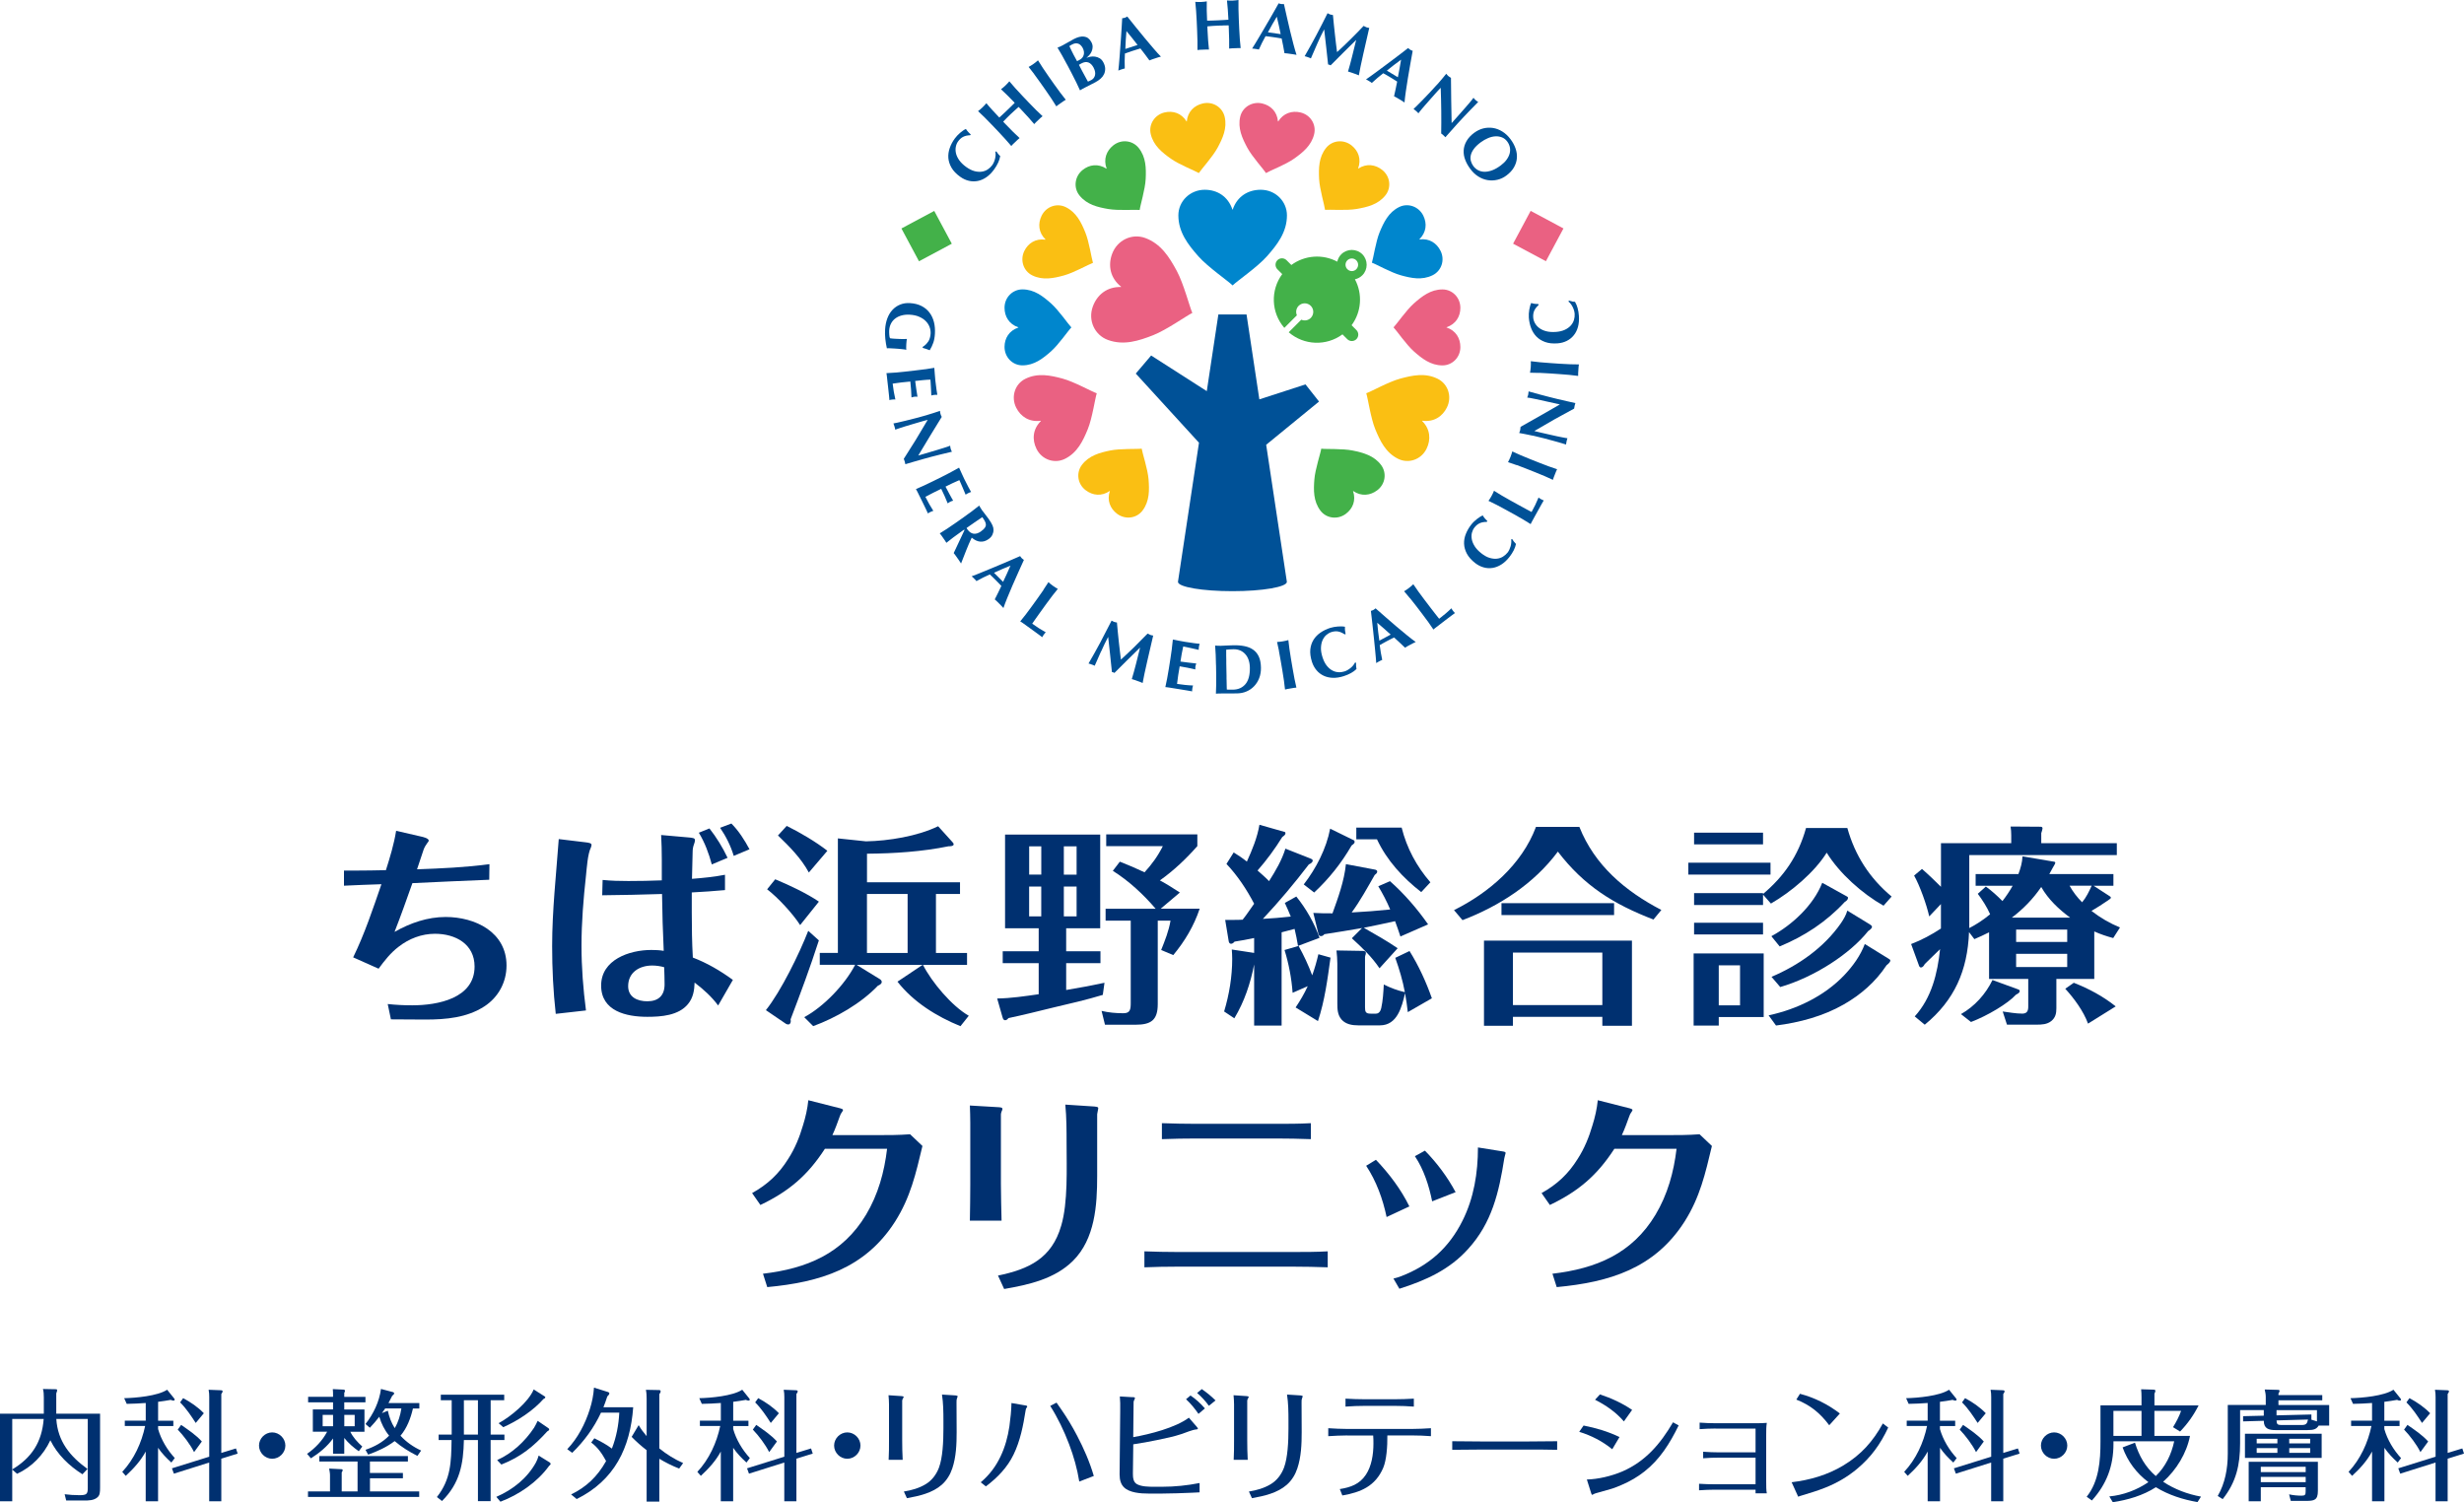 <?xml version="1.0" encoding="UTF-8"?>
<svg id="_レイヤー_2" data-name="レイヤー 2" xmlns="http://www.w3.org/2000/svg" width="600" height="365.81" viewBox="0 0 600 365.81">
  <defs>
    <style>
      .cls-1 {
        fill: #005197;
      }

      .cls-2 {
        fill: #003070;
      }

      .cls-3 {
        fill: #0086cd;
      }

      .cls-4 {
        fill: #43b149;
      }

      .cls-5 {
        fill: #fabf13;
      }

      .cls-6 {
        fill: #ea6182;
      }
    </style>
  </defs>
  <g id="_レイヤー_1-2" data-name="レイヤー 1">
    <g>
      <g>
        <g>
          <path class="cls-2" d="M85.99,233.15c2.8-5.75,4.82-11.82,6.89-17.83-3.06.1-6.07.21-9.12.36v-3.68h2.8c2.49,0,4.93-.05,7.41-.1.99-3.11,1.97-6.33,2.49-9.59l6.07,1.4c.47.1,1.87.42,1.87.99,0,.16-.21.42-.41.67-.31.41-.67,1.04-.83,1.5-.57,1.66-1.09,3.21-1.61,4.82,5.86-.21,11.77-.47,17.63-1.25l-.05,3.79c-6.22.26-12.49.52-18.71.83-1.4,3.94-2.8,7.93-4.35,11.87,3.84-2.18,8.04-3.63,12.44-3.63,7.21,0,14.83,3.68,14.83,11.82,0,4.04-1.97,7.72-5.39,9.95-4.25,2.75-9.28,3.21-14.41,3.21-2.8,0-5.6-.05-8.35-.05l-.78-3.73c1.97.21,3.94.31,5.96.31,6.27,0,15.19-1.71,15.19-9.44,0-5.5-4.67-7.98-9.64-7.98-3.27,0-6.33,1.19-8.86,3.16-1.97,1.5-3.42,3.37-4.87,5.34l-6.17-2.75Z"/>
          <path class="cls-2" d="M135.33,246.89c-.62-5.5-.88-10.99-.88-16.48,0-8.71.98-17.37,1.61-26.08l6.48.78c.99.1,1.5.26,1.5.62,0,.16-.1.57-.16.67-.78,1.55-.99,4.98-1.19,6.84-.62,5.65-1.09,11.35-1.09,17.06,0,5.29.41,10.52,1.09,15.76l-7.36.83ZM174.89,244.87c-1.61-2.18-3.58-3.94-5.75-5.6-.05,1.87-.36,3.73-1.61,5.23-2.28,2.8-6.53,3.11-9.9,3.11-5.08,0-11.25-1.35-11.25-7.62s6.84-8.66,12.23-8.66c.99,0,2.02.05,3.01.21-.21-4.62-.36-9.23-.41-13.84-4.87.16-9.69.26-14.57.31l.1-3.73c2.07.21,4.15.26,6.27.26,2.7,0,5.44-.05,8.14-.16v-5.08c0-1.97-.05-3.94-.16-5.96l6.48.57c1.19.1,1.76.16,1.76.67,0,.31-.1.62-.21.93-.26.67-.36,1.3-.36,1.97-.05,2.18-.1,4.35-.16,6.53,2.7-.21,5.39-.47,8.04-.99v3.73c-2.7.26-5.39.42-8.09.57v4.82c0,3.68.05,7.36.26,11.04,3.52,1.35,6.69,3.21,9.75,5.44l-3.58,6.22ZM158.82,235.12c-3.11,0-5.86,1.66-5.86,5.03,0,2.7,2.28,3.68,4.67,3.68,2.69,0,4.2-1.4,4.2-4.1,0-1.4-.05-2.8-.1-4.2-.93-.26-1.92-.41-2.9-.41ZM173.33,210.5c-.73-2.7-1.71-5.34-3.16-7.72l2.59-1.04c1.71,2.18,3.21,4.61,4.41,7.15l-3.84,1.61ZM178.67,208.42c-.73-2.44-1.87-4.72-3.32-6.84l2.75-1.04c1.81,1.82,3.21,4.04,4.41,6.27l-3.84,1.61Z"/>
          <path class="cls-2" d="M196.81,226.67l2.59,2.33c-2.07,6.43-4.46,12.86-6.89,19.23,0,.16.05.26.05.41,0,.41-.16.83-.62.83-.21,0-.41-.05-.57-.16l-4.87-3.32c3.68-4.62,8.14-13.74,10.32-19.34ZM199.4,219.57l-4.56,5.7c-1.76-2.75-5.44-6.74-8.04-8.71l1.97-2.44c3.27,1.35,7.78,3.47,10.63,5.44ZM201.47,207.18l-4.51,5.29c-1.87-3.47-4.72-6.32-7.52-9.02l2.13-2.33c3.16,1.55,7.21,3.94,9.9,6.06ZM227.91,232.06h7.57v2.9h-10.73c2.13,4.2,7,10.01,11.15,12.39l-2.02,2.54c-5.75-2.33-11.46-5.86-15.34-10.84l6.12-4.09h-16.07l5.65,3.47c.26.16.47.41.47.67,0,.52-.57.78-.93.93-4.15,4.35-10.26,7.83-15.76,9.85l-2.18-2.18c4.72-2.54,9.9-7.93,12.39-12.75h-8.61v-2.9h4.41v-27.89l6.84.72c5.5-.1,12.55-1.24,17.57-3.68l3.47,3.84c.16.16.31.36.31.57,0,.47-.93.47-1.24.47-6.32,1.3-13.22,1.76-19.86,1.81v6.95h22.65v2.85h-5.86v14.36ZM211.11,217.7v14.36h9.9v-14.36h-9.9Z"/>
          <path class="cls-2" d="M259.62,231.65h8.35v2.9h-8.35v6.53c3.11-.52,6.22-1.09,9.33-1.76l-.41,2.95c-3.94,1.19-7.98,2.13-11.98,3.06-3.63.88-7.31,1.82-10.99,2.59-.21.26-.47.52-.78.52s-.52-.16-.67-.73l-1.3-4.56c3.37-.05,6.79-.57,10.11-1.04v-7.57h-8.76v-2.9h8.76v-5.6h-8.19v-22.81h23.17v22.81h-8.29v5.6ZM253.56,206.09h-2.95v6.89h2.95v-6.89ZM250.6,215.89v7.26h2.95v-7.26h-2.95ZM262.16,212.99v-6.89h-3.11v6.89h3.11ZM259.05,223.15h3.11v-7.26h-3.11v7.26ZM287.31,217.34l-4.67,3.94h9.49c-1.4,4.2-3.63,7.93-6.43,11.3l-2.95-1.24c.93-2.33,1.87-4.67,2.28-7.15h-3.11v20.32c0,3.94-1.66,5.03-5.44,5.03h-7.41l-.83-3.37c1.71.41,3.53.57,5.29.57,1.66,0,1.81-.88,1.81-2.54v-20.01h-6.12v-2.9h12.18c-2.95-3.47-6.53-6.79-10.42-9.23l1.71-2.23c2.02.78,4.04,1.66,6.01,2.59,1.76-1.92,3.27-3.99,4.46-6.38h-13.79v-2.85h22.19v2.85c-2.75,3.11-5.75,5.96-9.12,8.35,1.66.88,3.27,1.92,4.87,2.96Z"/>
          <path class="cls-2" d="M313.01,206.66l5.91,2.33c.52.21.73.31.73.57,0,.47-.57.78-.93.93-3.52,4.61-7.26,9.07-11.2,13.27,2.23-.11,4.51-.31,6.79-.57-.47-1.14-.93-2.23-1.45-3.32l2.8-1.55c2.38,2.95,4.41,6.48,5.65,10.06l-5.24,1.97c-.21-1.4-.52-2.8-.83-4.15-1.09.31-2.13.57-3.16.83v22.71h-6.69v-14.88c-.88,4.56-2.38,9.07-4.82,13.11l-2.49-1.66c1.24-4.1,1.97-8.5,1.97-12.81,0-.78-.05-1.55-.1-2.28l5.44.83v-3.63c-1.61.36-3.16.62-4.77.88-.21.26-.52.52-.83.52-.47,0-.57-.41-.62-.78l-.83-5.03h1.97c.73,0,1.5,0,2.28-.05.99-1.24,1.87-2.59,2.8-3.89-1.81-3.47-4.04-6.84-6.74-9.69l1.76-2.8c1.09.67,2.18,1.4,3.21,2.23,1.3-2.85,2.54-5.86,3.06-8.97l6.17,1.76c.16.05.16.21.16.31,0,.31-.16.47-.78.93-1.76,2.85-3.78,5.6-6.01,8.14.93.83,1.92,1.66,2.8,2.59,1.61-2.54,3.11-5.08,3.99-7.93ZM321.04,232.37l2.95.83c-.73,5.24-1.4,10.47-3.06,15.45l-5.44-3.32c1.09-1.61,2.12-3.37,2.95-5.18l-3.68,1.61c-.26-3.52-.93-7.05-1.97-10.42l3.42-.99c1.3,2.33,2.38,4.67,3.32,7.16.62-1.71,1.09-3.37,1.5-5.13ZM329.7,204.64c.1.05.16.26.16.36,0,.31-.16.47-.73.88-2.49,4.3-5.5,8.09-9.12,11.46l-2.54-1.97c3.01-3.89,5.5-8.71,6.43-13.58l5.81,2.85ZM340.33,230.92l-4.41,4.87c-1.92-2.85-4.2-4.98-6.74-7.31l2.49-2.49c-3.06.52-6.12,1.04-9.18,1.5-.21.26-.47.47-.83.47s-.52-.16-.62-.57l-1.24-5.08c1.56.1,3.11.1,4.67.1,1.4-3.89,2.85-7.88,3.27-11.98l6.89,1.3c.26.05.73.1.73.52,0,.36-.36.62-.62.83-1.76,3.06-3.47,6.22-5.6,9.12,3.16-.16,6.27-.41,9.38-.73-.83-1.97-1.81-3.84-2.9-5.65l2.85-1.24c3.42,3.01,6.69,6.79,9.28,10.52l-6.74,2.95c-.41-1.24-.83-2.49-1.3-3.73-2.54.57-5.08,1.09-7.62,1.61,2.8,1.61,5.6,3.16,8.24,4.98ZM339.76,233.25l3.47-1.66c2.23,3.58,4.04,7.52,5.44,11.51l-5.86,3.37c-.16-1.55-.41-3.11-.67-4.61-.78,3.32-1.87,7.83-6.12,7.83h-5.29c-1.5,0-3.01-.26-4.04-1.4-.99-1.14-1.04-2.54-1.04-3.94v-9.69c0-1.09-.1-2.18-.21-3.21l6.43.11c.36,0,.73.1.73.52,0,.21-.1.52-.16.67-.05.16-.05.21-.05.31v12.23c0,1.09.16,1.55,1.35,1.55h1.3c.78,0,1.14-.67,1.3-1.35.41-1.87.52-3.84.62-5.75,1.66.83,3.32,1.45,5.13,1.87-.52-2.85-1.35-5.6-2.33-8.35ZM330.27,204.38v-2.85h11.04c1.24,4.98,3.63,9.44,7,13.32l-2.23,2.39c-4.46-3.47-8.35-7.67-10.78-12.86h-5.03Z"/>
          <path class="cls-2" d="M384.59,201.37c3.73,9.38,11.2,15.66,19.96,20.22l-1.92,2.33c-9.69-3.73-16.9-8.19-23.28-16.54-5.81,7.83-14.26,13.27-23.22,16.69l-2.07-2.44c8.55-4.25,16.54-11.15,19.96-20.27h10.58ZM368.41,247.61v2.18h-7.05v-20.74h36.03v20.74h-7.21v-2.18h-21.77ZM393.04,219.93v2.9h-27.42v-2.9h27.42ZM390.18,231.96h-21.77v12.8h21.77v-12.8Z"/>
          <path class="cls-2" d="M431.13,210.08v2.9h-20.01v-2.9h20.01ZM429.47,232.17v15.5h-10.94v2.07h-6.12v-17.57h17.06ZM439.78,201.63h10.06c1.87,6.69,5.39,12.18,10.78,16.69l-1.97,2.23c-5.24-2.96-10.73-7.88-13.84-12.91-2.96,4.77-8.71,9.59-13.58,12.39l-1.92-2.18v2.54h-16.79v-2.9h16.79v.21c5.03-4.25,8.55-9.18,10.47-16.07ZM429.31,202.77v2.85h-16.79v-2.85h16.79ZM429.31,224.7v2.85h-16.79v-2.85h16.79ZM418.53,244.82h5.18v-9.75h-5.18v9.75ZM430.66,247.25c6.84-1.45,13.63-4.72,18.45-9.8,2.07-2.18,3.94-4.77,4.98-7.57l5.7,3.52c.26.16.52.31.52.47,0,.31-.26.67-.93,1.19-2.7,4.09-6.33,7.21-10.42,9.54-4.98,2.85-10.78,4.41-16.49,5.13l-1.81-2.49ZM449.43,218.12c.36.21.57.31.57.47,0,.36-.16.67-.78,1.04-4.56,4.92-9.85,8.35-15.86,10.84l-2.02-2.49c4.98-2.69,10.21-7.46,12.39-13.01l5.7,3.16ZM431.38,237.87c6.58-2.8,12.75-7.1,16.9-13.06.62-.93,1.24-1.92,1.55-3.06l5.44,3.32c.31.21.57.36.57.62,0,.42-.62.83-.93,1.04-4.41,5.55-13.06,11.2-21.41,13.63l-2.13-2.49Z"/>
          <path class="cls-2" d="M516.24,225.84l-1.66,2.59c-1.55-.42-3.11-.93-4.61-1.61v11.56h-9.23v7.15c0,1.24-.21,2.28-1.24,3.11s-2.33.88-3.63.88h-7.16l-1.04-3.21c1.56.21,3.21.52,4.77.52,1.19,0,1.45-.72,1.45-1.71v-6.74h-9.54v-11.35c-1.19.62-2.38,1.14-3.58,1.66l-1.3-1.71c-.36,9.33-3.52,16.59-10.78,22.55l-2.44-2.02c4.1-4.51,5.55-10.47,6.17-16.38-1.14,1.14-2.49,2.38-3.73,3.63-.21.42-.52.83-.93.83-.36,0-.47-.41-.57-.72l-1.82-4.98c2.59-.99,4.98-2.28,7.26-3.78v-5.96l-2.85,3.01c-.62-2.8-2.28-7.47-3.68-9.95l1.92-1.61c1.61,1.4,3.11,2.85,4.62,4.35v-10.63h17.11v-1.92c0-.73-.05-1.45-.16-2.13l7.21.05c.26,0,.57,0,.57.42,0,.16-.21.88-.31,1.14v2.44h18.4v2.9h-35.93v17.78c1.81-.93,3.52-2.07,5.08-3.37-.78-1.76-1.87-3.47-3.01-4.98l1.97-1.76c1.45,1.04,2.8,2.28,4.04,3.53.93-1.19,1.76-2.44,2.49-3.73h-9.02v-2.85h10.42c.52-1.4.93-2.8.99-4.3l7.72,1.3c.21.05.26.1.26.31,0,.1-.16.42-.57,1.09-.31.52-.57,1.04-.88,1.61h15.61v2.85h-4.82l3.84,2.49c.16.11.36.21.36.42,0,.16-.21.31-.73.67-1.3.88-2.64,1.76-3.99,2.54,2.13,1.66,4.46,3.01,6.95,4.04ZM485.18,238.65l6.12,2.23c.31.1.52.21.52.47,0,.31-.31.57-.93.88-1.92,2.13-6.95,5.13-10.94,6.64l-2.44-1.92c3.32-1.87,6.01-4.87,7.67-8.29ZM489.9,223.46h14.2c-2.75-2.02-5.34-4.46-7.05-7.47-1.97,2.9-4.41,5.39-7.16,7.47ZM503.38,226.36h-12.44v3.01h12.44v-3.01ZM490.94,232.27v3.21h12.44v-3.21h-12.44ZM502.91,240.77l2.07-1.45c3.68,1.45,7.1,3.27,10.21,5.75l-6.74,4.2c-1.09-3.01-3.37-6.12-5.55-8.5ZM509.34,215.68h-5.39c.83,1.5,1.87,2.85,3.06,4.04,1.04-1.24,1.66-2.59,2.33-4.04Z"/>
        </g>
        <g>
          <path class="cls-2" d="M204.4,269.83c.73.21.88.31.88.47,0,.11-.1.31-.26.52-.26.36-.36.52-.57,1.14-.36.99-1.09,3.06-1.76,4.46h10.73c2.75,0,5.5,0,8.19-.21l3.01,2.85c-1.61,6.74-2.9,12.49-6.69,18.46-7.31,11.4-18.3,14.72-31.1,15.91l-1.04-3.26c10.63-1.25,19.39-4.87,25.09-14.36,2.96-4.93,4.46-10.42,5.13-16.07h-15.14c-4.2,6.48-8.76,10.37-15.71,13.69l-2.02-2.9c3.73-2.07,6.53-4.67,8.81-8.35,1.61-2.49,2.75-5.29,3.58-8.14.62-1.97,1.09-4.04,1.3-6.12l7.57,1.92Z"/>
          <path class="cls-2" d="M243.17,269.62c.62.05.93.1.93.41,0,.16-.05.31-.16.52s-.21.67-.21.78v17.11c0,2.96.1,5.86.16,8.81h-7.72c.05-2.96.1-5.91.1-8.86v-14.93c0-1.45-.05-2.85-.1-4.25l7,.41ZM266.6,269.47c.62.05.83.16.83.36,0,.16-.05.36-.1.62-.05.26-.16.78-.16.88v15.03c0,7.15-.52,15.35-5.91,20.69-4.46,4.41-10.78,5.81-16.74,6.84l-1.5-3.27c7.52-1.55,13.12-4.2,15.4-12.18,1.66-5.6,1.3-14,1.3-19.96,0-3.11,0-6.33-.31-9.49l7.21.47Z"/>
          <path class="cls-2" d="M314.9,308.45h-28.25c-2.64,0-5.34.05-7.98.16v-3.89c2.7.1,5.39.16,8.09.16h28.1c2.85,0,5.65,0,8.45-.16v3.89c-2.8-.1-5.6-.16-8.4-.16ZM310.76,277.24h-19.28c-2.85,0-5.7.05-8.55.16v-3.89c2.85.1,5.7.16,8.55.16h19.18c2.85,0,5.7,0,8.55-.16v3.89c-2.85-.1-5.65-.16-8.45-.16Z"/>
          <path class="cls-2" d="M337.65,296.37c-.93-4.41-2.49-8.71-4.98-12.49l2.38-1.45c3.21,3.37,6.12,7.21,8.14,11.35l-5.55,2.59ZM339.31,311.35c.62-.16,1.24-.31,1.87-.57,6.84-2.64,11.66-6.95,14.93-13.48,2.8-5.55,3.78-11.72,3.78-17.88l6.17.99c.31.05.57.16.57.36,0,.05-.11.41-.16.62-.05.21-.1.41-.16.67-1.3,8.3-3.01,15.71-8.81,22.08-4.56,5.08-10.37,7.67-16.74,9.69l-1.45-2.49ZM348.74,292.54c-.78-3.84-2.02-7.72-4.2-10.99l2.44-1.35c2.95,3.01,5.5,6.43,7.47,10.11l-5.7,2.23Z"/>
          <path class="cls-2" d="M396.64,269.83c.73.21.88.31.88.47,0,.11-.1.31-.26.52-.26.36-.36.52-.57,1.14-.36.99-1.09,3.06-1.76,4.46h10.73c2.75,0,5.5,0,8.19-.21l3.01,2.85c-1.61,6.74-2.9,12.49-6.69,18.46-7.31,11.4-18.3,14.72-31.1,15.91l-1.04-3.26c10.63-1.25,19.39-4.87,25.09-14.36,2.96-4.93,4.46-10.42,5.13-16.07h-15.14c-4.2,6.48-8.76,10.37-15.71,13.69l-2.02-2.9c3.73-2.07,6.53-4.67,8.81-8.35,1.61-2.49,2.75-5.29,3.58-8.14.62-1.97,1.09-4.04,1.3-6.12l7.57,1.92Z"/>
        </g>
        <g>
          <path class="cls-2" d="M24.37,344.24v17.91c0,1.33-.06,1.94-.62,2.45-.88.8-2.21.8-3.3.8h-4.33l-.38-1.53c1.18.15,2.36.23,3.54.23,1.74,0,2.09-.21,2.09-1.68v-16.88h-7.66c.35,5.45,3.33,9.1,7.6,12.17l-1.24,1.3c-3.27-2.09-6.07-4.77-7.81-8.28-1.68,3.59-4.51,6.51-8.1,8.16l-1.18-1.03v7.72H0v-21.33h10.67v-3.98c0-.68-.03-1.39-.21-2.03l3.15.06c.18,0,.3.06.3.24s-.03.32-.21.77v4.95h10.67ZM10.64,345.54H2.98v12.29c4.8-2.89,7.22-6.69,7.66-12.29Z"/>
          <path class="cls-2" d="M42.55,355.06l-.82,1.09c-1.21-1.09-2.33-2.27-3.24-3.59v13.02h-3.01v-12.11c-1.24,2.3-2.98,4.18-4.86,5.92l-.85-.97c2.86-3.06,4.71-7.07,5.57-11.17h-4.95v-1.3h5.1v-4.3c-1.56.12-3.09.18-4.63.21l-.62-1.38c2.77-.06,8.16-.53,10.46-2.06l1.71,2.12c.09.12.12.18.12.3,0,.18-.15.23-.29.23-.24,0-.44-.09-.65-.18-1.03.18-2.06.35-3.09.47v4.6h3.71v1.3h-3.71v.74c.74,2.59,2.24,5.1,4.07,7.07ZM57.46,352.73l.41,1.24-3.98,1.24v10.37h-2.95v-9.43l-8.6,2.71-.47-1.3,9.08-2.83v-14.53c0-.59-.03-1.18-.15-1.77l3.03.12c.18,0,.38.06.38.26,0,.18-.09.35-.32.65v14.35l3.57-1.09ZM49.15,351.02l-1.89,2.59c-.91-1.83-2.56-4.01-3.98-5.48l.83-1.15c1.77,1.24,3.59,2.44,5.04,4.04ZM49.63,344.15l-1.97,2.36c-1.15-1.77-2.3-3.51-3.8-5.01l.74-1.03c1.86,1,3.59,2.18,5.04,3.68Z"/>
          <path class="cls-2" d="M69.49,352.02c0,1.74-1.47,3.21-3.21,3.21s-3.21-1.47-3.21-3.21,1.47-3.21,3.21-3.21,3.21,1.47,3.21,3.21Z"/>
          <path class="cls-2" d="M83.84,354h-2.74v-3.71c-1.44,1.97-3.33,3.54-5.39,4.83l-.94-1.09c1.97-1.36,3.77-3.24,4.89-5.39h-3.48v-5.42h4.92v-1.74h-6.07v-1.33h6.07v-.35c0-.5,0-1.03-.06-1.53l2.62.12c.15,0,.35.09.35.27s-.09.35-.18.53v.97h5.16v1.33h-5.16v1.74h4.92v5.42h-3.45c.68,1.39,1.77,2.56,2.92,3.6l-.85,1.15c-1.3-.91-2.53-1.97-3.54-3.24v3.86ZM90.09,358.68h8.02v1.3h-8.02v3.21h11.99v1.33h-27.08v-1.33h5.36v-3.92c0-.59-.12-1.09-.21-1.65l2.98.15c.18,0,.32.09.32.26s-.12.35-.24.5v4.65h3.86v-7.28h-9.31v-1.33h21.57v1.33h-9.25v2.77ZM78.57,344.54v2.77h2.53v-2.77h-2.53ZM83.84,347.31h2.53v-2.77h-2.53v2.77ZM97.51,349.61c1.41,1.53,3.12,2.74,5.04,3.62l-.91,1.3c-1.97-1-3.86-2.15-5.54-3.6-1.94,1.47-4.18,2.48-6.45,3.3l-.65-1.18c2.15-.74,4.16-1.8,5.75-3.45-1.12-1.36-1.89-2.92-2.39-4.6-.71.94-1.5,1.83-2.3,2.68l-1.06-.91c1.95-2.47,3.36-5.45,3.77-8.54l2.92.77c.12.03.29.15.29.3,0,.23-.29.47-.47.59-.3.62-.59,1.18-.91,1.77h7.51v1.33h-1.56c-.53,2.33-1.44,4.77-3.03,6.63ZM93.8,342.97c-.26.38-.53.77-.8,1.15l1.44-.59c.32,1.5.85,2.95,1.68,4.24.88-1.5,1.36-3.12,1.62-4.8h-3.95Z"/>
          <path class="cls-2" d="M119.47,349.34h3.36v1.33h-3.36v14.88h-3.09v-14.88h-3.42c-.12,5.89-1,10.55-5.33,14.85l-1.24-.97c3.42-4.33,3.48-8.57,3.57-13.88h-3.15v-1.33h3.18v-8.37h-2.65v-1.33h15.44v1.33h-3.3v8.37ZM112.96,340.97v8.37h3.42v-8.37h-3.42ZM133.88,356.15c.09.06.21.21.21.32,0,.21-.3.38-.41.53-2.83,3.92-7.34,7.01-11.82,8.69l-1-1.18c4.01-1.74,7.54-4.54,9.66-8.4.29-.53.47-1.09.65-1.65l2.71,1.68ZM133.52,347.78c.18.12.21.18.21.32,0,.18-.15.3-.47.47-3.33,3.65-6.39,6.19-11.17,8.07l-1.03-1.09c3.65-1.62,6.78-4.54,8.99-7.87.32-.53.59-1.09.88-1.68l2.59,1.77ZM132.61,340.03c.09.06.18.12.18.23,0,.21-.3.35-.44.41-2.53,2.86-6.34,5.36-9.81,6.87l-1.12-.97c2.89-1.56,7.28-5.16,8.54-8.22l2.65,1.68Z"/>
          <path class="cls-2" d="M143.96,351.28l.77-1.03c1.5.74,2.95,1.5,4.27,2.5,1.09-2.8,1.65-5.75,1.8-8.75h-4.45c-1.71,3.68-4.1,6.95-7.01,9.78l-1.21-.88c2.56-2.68,4.36-6.16,5.48-9.69.56-1.74.91-3.51,1.03-5.3l3.39,1.06c.18.06.35.15.35.32,0,.23-.15.44-.5.77-.29.88-.59,1.77-.94,2.62h7.25c-.71,9.93-4.57,17.8-13.76,22.36l-1.36-1.12c3.62-1.77,6.34-4.24,8.52-8.13-.91-1.71-2.03-3.36-3.62-4.51ZM166.35,356.27l-.97,1.35c-1.65-.65-3.27-1.44-4.83-2.39v10.43h-3.09v-12.52c-1.3-1-2.5-2.06-3.65-3.24l1.71-2.86c.56.97,1.21,1.83,1.94,2.68v-9.1c0-.74-.03-1.47-.18-2.18l3.21.06c.21,0,.38.09.38.3,0,.27-.18.5-.32.71v13.2c1.77,1.44,3.71,2.65,5.8,3.57Z"/>
          <path class="cls-2" d="M182.59,355.06l-.82,1.09c-1.21-1.09-2.33-2.27-3.24-3.59v13.02h-3.01v-12.11c-1.24,2.3-2.98,4.18-4.86,5.92l-.85-.97c2.86-3.06,4.71-7.07,5.57-11.17h-4.95v-1.3h5.1v-4.3c-1.56.12-3.09.18-4.63.21l-.62-1.38c2.77-.06,8.16-.53,10.46-2.06l1.71,2.12c.09.12.12.18.12.3,0,.18-.15.23-.29.23-.24,0-.44-.09-.65-.18-1.03.18-2.06.35-3.09.47v4.6h3.71v1.3h-3.71v.74c.74,2.59,2.24,5.1,4.07,7.07ZM197.5,352.73l.41,1.24-3.98,1.24v10.37h-2.95v-9.43l-8.6,2.71-.47-1.3,9.08-2.83v-14.53c0-.59-.03-1.18-.15-1.77l3.03.12c.18,0,.38.06.38.26,0,.18-.09.35-.32.65v14.35l3.57-1.09ZM189.19,351.02l-1.89,2.59c-.91-1.83-2.56-4.01-3.98-5.48l.83-1.15c1.77,1.24,3.59,2.44,5.04,4.04ZM189.66,344.15l-1.97,2.36c-1.15-1.77-2.3-3.51-3.8-5.01l.74-1.03c1.86,1,3.59,2.18,5.04,3.68Z"/>
          <path class="cls-2" d="M209.53,352.02c0,1.74-1.47,3.21-3.21,3.21s-3.21-1.47-3.21-3.21,1.47-3.21,3.21-3.21,3.21,1.47,3.21,3.21Z"/>
          <path class="cls-2" d="M219.52,339.97c.27.03.53.06.53.21,0,.09-.09.24-.15.32-.09.15-.21.38-.21.56v9.69c0,1.56.03,3.15.12,4.74h-3.42c.09-1.59.09-3.18.09-4.77v-8.75c0-.74-.06-1.47-.12-2.21l3.15.21ZM232.75,339.82c.3.03.44.09.44.21s-.09.32-.15.47c-.12.3-.12.5-.12.97v.32c0,2.33.03,4.66.03,6.95,0,2.95-.12,6.04-1.06,8.84-.5,1.5-1.36,2.92-2.56,3.98-2.27,2-5.48,2.74-8.49,3.27l-.74-1.62c1.86-.3,3.68-.8,5.33-1.8,1.5-.91,2.59-2.36,3.21-4.01.91-2.42,1.09-6.34,1.09-9.49v-1.97c0-2.12-.03-4.24-.35-6.34l3.36.21Z"/>
          <path class="cls-2" d="M249.55,342.21c.18.03.59.09.59.27,0,.09-.06.21-.15.32-.18.23-.21.44-.26.74-.56,3.59-1.3,7.34-2.92,10.67-1.53,3.15-3.89,5.6-6.75,7.75l-1.24-1c2.15-1.83,3.62-3.8,4.8-6.25,1.12-2.33,1.8-4.83,2.18-7.39.26-1.86.47-3.98.5-5.66l3.24.56ZM257.27,341.56c.38.56.77,1.12,1.15,1.65,1.41,2.03,2.68,4.15,3.83,6.34,1.65,3.15,3.09,6.42,4.1,9.87l-3.54,1.36c-.5-3.12-1.35-6.13-2.47-9.08-1.24-3.27-2.74-6.39-4.6-9.34l1.53-.8Z"/>
          <path class="cls-2" d="M275.81,340.21c.32.03.56.06.56.21,0,.12-.06.29-.24.65-.06.12-.09.24-.09.35l-.09,8.55c4.04-.71,10.28-2.3,13.55-4.74l1.92,2.21c.27.32.27.38.27.47,0,.06-.06.15-.38.18-.89.06-2.59.77-3.51,1.09-1.83.62-4.15,1.12-6.07,1.5-1.92.41-3.83.74-5.77,1.03l-.09,7.1c0,.91.06,2.03.91,2.56,1.12.68,3.01.68,4.3.68h1.92c3.07,0,6.13-.32,9.11-.91v2.27c-.59.03-1.21.06-1.8.09-2.48.09-4.95.21-7.43.21h-3.15c-2.09,0-4.69-.21-6.04-1.53-.71-.71-1.06-1.71-1.06-3.12,0-1.8.03-3.98.06-5.95l.09-9.46c.03-1.62,0-2.42-.09-3.59l3.12.18ZM289.89,339.82c1.3.88,2.47,1.94,3.51,3.15l-1.56,1.33c-.88-1.27-1.89-2.51-3.03-3.57l1.09-.91ZM292.63,338.26c1.21.82,2.33,1.74,3.36,2.77l-1.62,1.3c-.83-1.15-1.8-2.21-2.86-3.12l1.12-.94Z"/>
          <path class="cls-2" d="M303.54,339.97c.26.03.53.06.53.21,0,.09-.09.24-.15.32-.09.15-.21.38-.21.56v9.69c0,1.56.03,3.15.12,4.74h-3.42c.09-1.59.09-3.18.09-4.77v-8.75c0-.74-.06-1.47-.12-2.21l3.15.21ZM316.77,339.82c.29.03.44.09.44.21s-.09.32-.15.47c-.12.3-.12.5-.12.97v.32c0,2.33.03,4.66.03,6.95,0,2.95-.12,6.04-1.06,8.84-.5,1.5-1.35,2.92-2.56,3.98-2.27,2-5.48,2.74-8.49,3.27l-.74-1.62c1.86-.3,3.68-.8,5.33-1.8,1.5-.91,2.59-2.36,3.21-4.01.91-2.42,1.09-6.34,1.09-9.49v-1.97c0-2.12-.03-4.24-.35-6.34l3.36.21Z"/>
          <path class="cls-2" d="M328.09,349.55c-1.56,0-3.12.09-4.65.18v-1.94c1.53.09,3.09.18,4.63.18h15.74c1.53,0,3.09-.09,4.63-.18v1.94c-1.53-.12-3.06-.18-4.6-.18h-6.01c.03,2.77-.21,5.98-1,7.87-1.92,4.51-5.51,5.98-9.96,6.75l-.62-1.56c2.62-.41,4.83-1.18,6.36-3.51,1.39-2.09,1.83-4.95,1.83-7.54,0-.65,0-1.33-.06-2h-6.28ZM327.64,340.59c1.56.09,3.18.15,4.77.15h7.13c1.59,0,3.18-.06,4.74-.15v1.94c-1.56-.12-3.12-.18-4.68-.18h-7.19c-1.59,0-3.18.06-4.77.18v-1.94Z"/>
          <path class="cls-2" d="M360.85,351.02h11.08c2.42,0,4.83-.03,7.25-.06v2.09c-2.42-.06-4.8-.06-7.22-.06h-11.08c-2.42,0-4.83.03-7.25.06v-2.09c2.42.03,4.8.06,7.22.06Z"/>
          <path class="cls-2" d="M392.59,352.91c-2.39-1.94-5.07-3.33-8.04-4.24l1.06-1.53c3.03.59,5.98,1.47,8.75,2.8l-1.77,2.98ZM408.77,347.1c-2.18,4.45-4.6,8.31-8.37,11.26-1.65,1.3-3.48,2.36-5.39,3.18-.89.38-1.77.77-2.68,1.03-1.27.35-2.59.74-3.74,1.06-.18.06-.44.15-.59.24-.09.06-.21.15-.3.15s-.21-.3-.26-.47l-1.03-3.27c2.68-.06,5.98-.82,8.66-1.97,5.63-2.45,9.25-6.72,12.32-11.96l1.39.77ZM395.42,346.13c-1.92-2.24-4.39-3.95-7.01-5.27l1.18-1.3c2.77.91,5.42,2.12,7.84,3.77l-2,2.8Z"/>
          <path class="cls-2" d="M417.76,347.87c-1.3,0-2.59.06-3.89.15v-1.59c1.3.09,2.59.15,3.89.15h10.11c.77,0,1.56-.03,2.36-.09-.15.91-.15,1.94-.15,2.89v11.23c0,1.27,0,2.36.15,3.03h-2.74v-.88h-9.9c-1.27,0-2.56.06-3.86.15v-1.59c1.3.09,2.59.12,3.89.12h9.87v-6.48h-8.84c-1.3,0-2.62.03-3.92.15v-1.59c1.3.09,2.59.15,3.89.15h8.87v-5.78h-9.72Z"/>
          <path class="cls-2" d="M436.27,360.95c4.45-.53,8.75-1.77,12.61-4.1,4.3-2.59,7.19-5.83,9.61-10.22l1.3,1c-1.89,4.06-4.21,7.25-7.57,10.05-2.3,1.92-4.83,3.42-7.72,4.57-1.83.74-3.8,1.33-5.75,1.92-.32.09-.62.18-.88.3l-1.59-3.51ZM438.3,339.41c3.57.94,6.81,2.56,9.72,4.8l-2.59,2.86c-2.21-2.95-4.57-4.89-8.01-6.25l.88-1.41Z"/>
          <path class="cls-2" d="M476.47,355.06l-.82,1.09c-1.21-1.09-2.33-2.27-3.24-3.59v13.02h-3.01v-12.11c-1.24,2.3-2.97,4.18-4.86,5.92l-.86-.97c2.86-3.06,4.72-7.07,5.57-11.17h-4.95v-1.3h5.1v-4.3c-1.56.12-3.09.18-4.63.21l-.62-1.38c2.77-.06,8.16-.53,10.46-2.06l1.71,2.12c.09.12.12.18.12.3,0,.18-.15.23-.3.23-.23,0-.44-.09-.65-.18-1.03.18-2.06.35-3.1.47v4.6h3.71v1.3h-3.71v.74c.74,2.59,2.24,5.1,4.07,7.07ZM491.38,352.73l.41,1.24-3.98,1.24v10.37h-2.95v-9.43l-8.6,2.71-.47-1.3,9.08-2.83v-14.53c0-.59-.03-1.18-.15-1.77l3.03.12c.18,0,.38.06.38.26,0,.18-.09.35-.32.65v14.35l3.57-1.09ZM483.07,351.02l-1.89,2.59c-.91-1.83-2.56-4.01-3.98-5.48l.82-1.15c1.77,1.24,3.6,2.44,5.04,4.04ZM483.54,344.15l-1.97,2.36c-1.15-1.77-2.3-3.51-3.8-5.01l.74-1.03c1.86,1,3.59,2.18,5.04,3.68Z"/>
          <path class="cls-2" d="M503.4,352.02c0,1.74-1.47,3.21-3.21,3.21s-3.21-1.47-3.21-3.21,1.47-3.21,3.21-3.21,3.21,1.47,3.21,3.21Z"/>
          <path class="cls-2" d="M533.28,349.66c-.82,4.24-3.33,8.31-6.54,11.17,2.77,1.83,5.95,3.03,9.22,3.62l-.85,1.33c-3.57-.62-7.01-1.71-10.14-3.62-3.15,2.03-6.81,3.09-10.49,3.65l-.85-1.41c3.36-.3,6.72-1.56,9.52-3.48-2.89-2.15-5.07-5.07-6.28-8.46l3.01-1.15c.97,3.18,2.53,5.95,5.07,8.13,2.36-2.27,3.8-5.27,4.48-8.46h-14.79v.65c0,5.36-1.65,9.78-5.25,13.76l-1.27-.91c3.01-3.77,3.36-8.81,3.36-13.44v-8.81h9.99v-2.03c0-.65-.03-1.27-.09-1.89l3.09.09c.21,0,.38.09.38.3,0,.15-.06.32-.23.68v2.86h10.75c-1.18,2.36-2.68,4.48-4.51,6.36l-1.71-1.06c.77-1.27,1.47-2.56,1.97-3.98h-6.51v6.1h8.66ZM521.47,343.56h-6.84v6.1h6.84v-6.1Z"/>
          <path class="cls-2" d="M561.95,348.25h-7.84c-1.65,0-2.86-.35-2.86-2.27l-5.04.15v-1.27l5.04-.12v-1.36h-5.77v8.1c0,5.25-.94,9.43-4.24,13.58l-1.21-.77c1.8-3.09,2.45-6.72,2.45-10.28v-11.88h9.25v-1.97c0-.62-.12-1.21-.26-1.8l3.27.09c.15,0,.35.03.35.24,0,.15-.09.38-.27.68v.35h10.67v1.27h-10.67v1.15h12.35v5.01h-2.56c-.56.97-1.41,1.09-2.65,1.09ZM565.34,349.13v5.89h-18.68v-5.89h18.68ZM550.52,362.16v3.42h-2.95v-9.61h16.85v7.13c0,2.21-.91,2.39-2.89,2.39h-3.71l-.41-1.59c.97.21,2,.32,3.03.32.91,0,1-.24,1-1.12v-.94h-10.93ZM554.56,350.37h-5.04v1.12h5.04v-1.12ZM549.52,352.64v1.15h5.04v-1.15h-5.04ZM561.45,357.18h-10.93v1.3h10.93v-1.3ZM561.45,359.65h-10.93v1.27h10.93v-1.27ZM564.19,343.39h-9.84v1.27l8.49-.21v1.21l-.06.03c.44.15.97.32,1.41.44v-2.74ZM554.35,345.89c.03.91.24,1.12,1.15,1.12h4.98c1.03,0,1.33-.3,1.53-1.33l-7.66.21ZM562.54,351.49v-1.12h-5.1v1.12h5.1ZM557.45,353.79h5.1v-1.15h-5.1v1.15Z"/>
          <path class="cls-2" d="M584.68,355.06l-.82,1.09c-1.21-1.09-2.33-2.27-3.24-3.59v13.02h-3.01v-12.11c-1.24,2.3-2.97,4.18-4.86,5.92l-.86-.97c2.86-3.06,4.72-7.07,5.57-11.17h-4.95v-1.3h5.1v-4.3c-1.56.12-3.09.18-4.63.21l-.62-1.38c2.77-.06,8.16-.53,10.46-2.06l1.71,2.12c.09.12.12.18.12.3,0,.18-.15.23-.3.23-.23,0-.44-.09-.65-.18-1.03.18-2.06.35-3.1.47v4.6h3.71v1.3h-3.71v.74c.74,2.59,2.24,5.1,4.07,7.07ZM599.59,352.73l.41,1.24-3.98,1.24v10.37h-2.95v-9.43l-8.6,2.71-.47-1.3,9.08-2.83v-14.53c0-.59-.03-1.18-.15-1.77l3.03.12c.18,0,.38.06.38.26,0,.18-.09.35-.32.65v14.35l3.57-1.09ZM591.28,351.02l-1.89,2.59c-.91-1.83-2.56-4.01-3.98-5.48l.82-1.15c1.77,1.24,3.6,2.44,5.04,4.04ZM591.75,344.15l-1.97,2.36c-1.15-1.77-2.3-3.51-3.8-5.01l.74-1.03c1.86,1,3.59,2.18,5.04,3.68Z"/>
        </g>
      </g>
      <g>
        <g>
          <path class="cls-1" d="M226.02,83.21c.34-.53.54-1.18.59-1.97.03-.52-.05-1.05-.24-1.58-.19-.53-.5-1.01-.92-1.44-.42-.43-.95-.79-1.61-1.08-.65-.29-1.42-.46-2.32-.51-.68-.04-1.32.02-1.91.17-.59.15-1.11.39-1.56.72-.45.33-.81.74-1.07,1.24-.27.5-.42,1.08-.46,1.74,0,.15-.01.32,0,.5s.02.37.03.55c.01.18.03.34.06.49.03.15.07.26.11.33.14.03.3.05.51.07.2.02.43.03.68.05.92.05,1.6.08,2.04.07.44,0,.74-.01.9-.02-.03.11-.06.26-.09.45-.03.19-.05.46-.07.81-.02.41-.03.71-.03.91,0,.2.02.36.03.47-.09-.03-.24-.06-.44-.09-.2-.03-.44-.06-.71-.08-.27-.03-.55-.05-.85-.08s-.59-.04-.86-.06l-.56-.03c-.28-.02-.55-.03-.79-.04-.25,0-.42,0-.52.01-.17-.76-.3-1.53-.38-2.31-.08-.77-.1-1.54-.05-2.29.06-.98.24-1.87.54-2.68.3-.81.72-1.5,1.25-2.07.53-.57,1.15-1,1.87-1.29.72-.29,1.52-.42,2.39-.36,1.08.06,2.02.3,2.81.7s1.44.94,1.94,1.6c.5.66.87,1.43,1.09,2.31.22.88.3,1.82.24,2.82-.05.86-.18,1.61-.4,2.23s-.5,1.23-.87,1.82c-.29-.11-.58-.21-.85-.32-.28-.1-.57-.19-.86-.26v-.24c.55-.33.99-.76,1.33-1.29Z"/>
          <path class="cls-1" d="M225.32,89.92c.73-.1,1.46-.22,2.19-.35.05.51.09,1.02.12,1.52.03.5.08,1.01.13,1.52.09.84.19,1.58.28,2.23s.16,1.09.21,1.31c-.19-.02-.43-.02-.72.01-.18.02-.32.04-.42.06-.1.02-.21.05-.33.09-.01-.33-.03-.69-.05-1.09-.02-.39-.04-.77-.06-1.15s-.04-.7-.06-1c-.02-.3-.04-.51-.05-.63-.63.02-1.25.07-1.86.13-.61.06-1.23.13-1.85.2.09.73.18,1.4.27,1.99.09.59.19,1.21.29,1.85-.2-.01-.35-.02-.45-.02s-.21,0-.32.02c-.09.01-.18.03-.28.06s-.23.06-.41.11c-.04-1.3-.14-2.59-.28-3.87-.36.04-.72.08-1.09.11-.36.03-.73.07-1.09.11-.74.08-1.44.18-2.12.29.07.65.16,1.29.27,1.93.11.64.24,1.29.39,1.93-.13,0-.24-.01-.35-.01-.1,0-.25.01-.43.03-.18.02-.32.04-.42.06-.1.02-.18.05-.25.08-.02-.31-.06-.68-.1-1.13-.04-.45-.11-1.06-.2-1.84-.08-.69-.14-1.25-.19-1.68-.05-.42-.08-.76-.11-1.01-.03-.25-.05-.45-.07-.58-.02-.13-.04-.24-.06-.33.71-.03,1.43-.08,2.16-.14.73-.06,1.57-.14,2.51-.25l2.31-.26c.94-.11,1.77-.21,2.5-.31Z"/>
          <path class="cls-1" d="M225.65,101.09c.75-.22,1.38-.42,1.89-.59.51-.17.96-.32,1.35-.45.03.32.08.58.13.76.05.19.15.42.3.71-.97,1.58-1.93,3.14-2.87,4.68-.94,1.54-1.89,3.11-2.85,4.73l1.43-.42,1.59-.47c.54-.16,1.06-.31,1.58-.47.52-.16.99-.3,1.43-.44s.81-.26,1.12-.36c.31-.11.52-.19.62-.24.03.32.08.58.13.76.05.19.15.42.3.71-1.01.24-1.92.46-2.74.66-.81.2-1.58.4-2.29.58-.72.19-1.42.38-2.12.58-.7.2-1.44.41-2.22.64l-1.97.58c-.04-.23-.1-.45-.16-.68-.07-.24-.14-.45-.22-.63,1.96-3.02,3.9-6.18,5.82-9.49-.32.08-.64.17-.96.25-.32.09-.64.18-.97.28l-1.9.56c-.66.19-1.21.36-1.67.5-.46.14-.84.26-1.16.37-.31.1-.57.19-.77.26-.2.07-.36.13-.47.17-.02-.14-.04-.27-.08-.4-.04-.13-.08-.26-.11-.38-.07-.25-.16-.5-.25-.74.09,0,.41-.07.96-.19.54-.12,1.21-.28,1.99-.47.78-.19,1.63-.4,2.54-.64.91-.24,1.78-.48,2.61-.72Z"/>
          <path class="cls-1" d="M231.6,114.95c.65-.35,1.29-.7,1.94-1.07.22.46.43.93.63,1.39.2.46.42.92.64,1.38.37.76.71,1.42,1.02,2,.31.58.52.97.64,1.16-.18.04-.41.13-.67.26-.16.08-.29.15-.38.2-.09.06-.18.12-.28.2-.13-.31-.27-.64-.42-1s-.3-.71-.45-1.06-.28-.65-.4-.92c-.12-.27-.21-.46-.26-.57-.58.24-1.15.49-1.7.76-.55.27-1.11.54-1.67.82.34.66.65,1.25.94,1.78.29.53.59,1.07.91,1.64-.19.06-.33.1-.43.14-.1.04-.2.08-.3.13-.08.04-.16.09-.24.15-.08.06-.2.14-.35.24-.48-1.21-1.01-2.39-1.58-3.54-.33.16-.66.32-.98.48-.33.16-.66.32-.98.48-.66.33-1.29.66-1.89.99.29.58.59,1.16.91,1.72.32.57.66,1.13,1.02,1.69-.12.04-.23.07-.33.11-.1.04-.23.09-.39.17-.16.08-.29.15-.38.2-.09.06-.16.11-.21.16-.13-.28-.29-.62-.48-1.03-.19-.41-.47-.96-.81-1.67-.31-.62-.56-1.13-.75-1.52-.19-.38-.34-.68-.45-.91-.11-.23-.2-.4-.27-.52-.06-.12-.12-.21-.17-.29.65-.27,1.31-.56,1.98-.87s1.43-.67,2.27-1.09l2.08-1.03c.85-.42,1.6-.8,2.24-1.15Z"/>
          <path class="cls-1" d="M234.77,128.97l-.57.4c-.77.54-1.45,1.04-2.04,1.48-.59.44-1.16.88-1.71,1.33-.09-.17-.21-.35-.34-.54-.13-.19-.28-.4-.44-.63-.16-.23-.31-.44-.44-.63-.13-.19-.26-.35-.39-.5.6-.37,1.21-.76,1.83-1.16s1.31-.88,2.08-1.42l1.9-1.34c.77-.54,1.45-1.04,2.04-1.48.59-.44,1.17-.9,1.75-1.36.09.17.2.35.32.55.12.2.26.41.42.64.18.25.39.53.64.83.25.3.54.69.88,1.17.25.35.45.66.61.93s.28.5.37.71c.09.21.15.4.19.58.03.18.05.36.05.54,0,.42-.11.82-.29,1.2-.19.38-.49.71-.91,1.01-.68.48-1.36.68-2.06.61-.69-.07-1.37-.39-2.04-.97-.48,1-.93,2.04-1.35,3.11-.43,1.07-.84,2.13-1.25,3.19-.13-.23-.27-.44-.42-.65-.14-.2-.29-.41-.44-.63s-.3-.43-.45-.64c-.15-.21-.31-.41-.48-.62l2.63-5.6-.09-.13ZM238.9,129.37c.41-.29.71-.56.89-.81.18-.25.28-.51.28-.77,0-.26-.07-.54-.23-.84s-.37-.64-.64-1.02c-1.29.86-2.56,1.74-3.83,2.64.03.06.06.12.09.18.03.05.06.1.1.15.43.61.93.97,1.49,1.06.56.09,1.18-.1,1.85-.57Z"/>
          <path class="cls-1" d="M244.32,148.04c-.18-.21-.35-.4-.53-.57-.17-.17-.34-.34-.51-.51-.17-.17-.34-.34-.51-.51-.17-.17-.35-.34-.54-.49.26-.52.53-1.06.81-1.61.27-.55.54-1.1.8-1.67-.25-.27-.5-.53-.76-.79-.25-.26-.51-.52-.77-.78-.21-.21-.42-.42-.63-.62-.21-.21-.43-.41-.65-.61-.57.25-1.13.51-1.68.79-.55.27-1.08.55-1.58.84-.08-.11-.17-.22-.26-.31-.09-.09-.19-.19-.28-.28s-.19-.19-.29-.29-.21-.19-.34-.29c.31-.11.72-.27,1.26-.48.53-.21,1.13-.45,1.79-.73.66-.27,1.37-.57,2.13-.88.76-.31,1.52-.64,2.29-.96.77-.33,1.53-.65,2.27-.97.74-.32,1.43-.62,2.07-.9.06.1.13.19.19.27.06.08.13.17.21.25s.16.15.25.21c.08.06.17.12.27.19-.43.94-.88,1.95-1.37,3.03s-.96,2.14-1.41,3.19c-.45,1.05-.88,2.06-1.27,3.02-.39.96-.71,1.79-.94,2.49ZM246.06,137.74c-.69.27-1.37.55-2.02.84-.66.29-1.32.59-1.99.9l2.21,2.21c.31-.67.62-1.33.92-1.97.3-.64.59-1.31.88-1.98Z"/>
          <path class="cls-1" d="M254.09,143.61c.41-.61.81-1.23,1.21-1.85.14.13.3.27.48.42.17.15.38.3.61.47s.44.31.64.43c.19.12.38.23.55.32-.47.57-.93,1.15-1.38,1.74-.45.58-.95,1.26-1.5,2.02l-1.36,1.89c-.38.53-.74,1.04-1.09,1.53-.35.49-.65.92-.9,1.29.53.38,1.06.75,1.61,1.1s1.11.69,1.69,1.01c-.09.09-.17.17-.24.25-.07.08-.16.19-.26.34-.11.15-.18.27-.24.36-.05.09-.09.17-.11.24-.24-.19-.55-.42-.91-.68-.36-.27-.86-.63-1.5-1.09-.56-.41-1.02-.74-1.37-.99-.34-.25-.62-.44-.82-.59-.21-.15-.37-.26-.48-.33-.11-.07-.2-.13-.29-.17.45-.55.9-1.11,1.35-1.69s.95-1.26,1.5-2.02l1.36-1.89c.55-.77,1.03-1.46,1.45-2.06Z"/>
          <path class="cls-1" d="M268.12,158.61c-.52,1.17-1.03,2.34-1.55,3.51-.12-.07-.25-.12-.37-.17-.13-.05-.25-.09-.37-.13-.13-.05-.25-.09-.38-.14s-.25-.08-.39-.1c1-1.72,1.97-3.45,2.89-5.17.92-1.73,1.83-3.49,2.73-5.28.11.06.21.12.31.17.1.05.2.1.32.14.1.03.2.06.31.09s.23.04.36.06c.06.75.13,1.51.21,2.29.08.78.16,1.55.24,2.33s.17,1.53.26,2.28c.09.75.18,1.45.26,2.13,1.07-.97,2.16-2,3.27-3.08,1.11-1.09,2.18-2.17,3.23-3.26.25.15.47.26.66.33.18.07.42.12.7.16-.22.96-.46,1.99-.72,3.1-.26,1.11-.51,2.19-.75,3.24s-.47,2.04-.66,2.97c-.2.92-.34,1.67-.44,2.24-.21-.1-.42-.19-.64-.27s-.44-.16-.65-.23c-.21-.08-.43-.16-.66-.24-.22-.08-.45-.15-.69-.21.34-1.12.68-2.35,1.02-3.68.34-1.33.67-2.65.99-3.96h-.03c-1.06,1.04-2.11,2.06-3.14,3.08-1.03,1.01-2.05,2.03-3.07,3.06-.05-.03-.1-.06-.14-.08-.05-.02-.1-.04-.15-.06-.05-.02-.11-.03-.16-.05-.05-.01-.1-.02-.16-.03-.15-1.41-.3-2.82-.44-4.22-.14-1.41-.3-2.84-.47-4.29h-.03c-.61,1.16-1.18,2.33-1.69,3.5Z"/>
          <path class="cls-1" d="M285.35,157.94c.09-.73.17-1.46.25-2.2.5.09,1,.19,1.49.29s.99.19,1.5.27c.83.13,1.57.24,2.22.33s1.09.14,1.32.15c-.07.17-.13.41-.18.7-.03.18-.05.32-.05.42,0,.1,0,.22,0,.35-.32-.07-.68-.15-1.06-.24-.38-.08-.76-.17-1.12-.25s-.69-.15-.98-.21c-.29-.06-.5-.1-.62-.12-.14.61-.27,1.22-.37,1.83s-.2,1.22-.3,1.84c.73.11,1.4.19,1.99.26.59.07,1.21.14,1.86.21-.06.19-.11.33-.14.43-.03.1-.05.21-.07.32-.01.09-.02.18-.02.28s0,.24,0,.42c-1.27-.3-2.54-.56-3.81-.76-.06.36-.12.72-.18,1.08-.06.36-.12.72-.18,1.08-.12.73-.21,1.44-.28,2.12.64.1,1.29.19,1.93.25.65.07,1.3.11,1.97.14-.04.12-.08.23-.1.33-.03.1-.06.24-.08.42-.03.18-.05.32-.05.42,0,.1,0,.19.01.26-.3-.06-.67-.13-1.12-.2-.44-.08-1.05-.18-1.83-.3-.69-.11-1.24-.2-1.67-.27-.42-.07-.75-.12-1-.16s-.44-.07-.58-.08-.24-.02-.33-.03c.16-.69.3-1.4.44-2.12.14-.72.28-1.55.43-2.48l.36-2.29c.15-.93.27-1.76.36-2.49Z"/>
          <path class="cls-1" d="M296.1,161.93c-.02-.95-.04-1.78-.07-2.52-.03-.73-.08-1.47-.14-2.21.19.02.4.04.63.05.23.01.48.02.77.01.38,0,.8-.03,1.26-.06.47-.04,1.08-.06,1.83-.07.98-.02,1.87.06,2.68.22.81.16,1.5.45,2.09.86.59.41,1.05.97,1.38,1.68.33.71.5,1.6.52,2.68.02.95-.13,1.8-.43,2.57-.3.77-.72,1.43-1.25,1.98-.53.55-1.15.97-1.86,1.27-.71.3-1.46.45-2.27.46-.85.01-1.58.02-2.19.02-.6,0-1.13,0-1.57,0-.28,0-.54,0-.77.01-.23,0-.44.02-.63.04.03-.71.06-1.43.07-2.16s0-1.57,0-2.52l-.04-2.32ZM298.68,165.46l.02,1.02c0,.33.01.63.02.91s.02.45.02.53c.17,0,.38.02.62.02.24,0,.54,0,.89,0,1.29-.02,2.3-.48,3.04-1.36.74-.89,1.09-2.22,1.06-4-.01-.71-.12-1.34-.31-1.89s-.47-1.03-.82-1.41c-.35-.39-.76-.68-1.24-.89-.48-.2-1.02-.3-1.61-.29-.41,0-.74.02-1,.04-.26.02-.51.05-.78.07,0,.08,0,.26,0,.53,0,.27,0,.58,0,.92l.02,1.02v.85s.06,3.04.06,3.04v.87Z"/>
          <path class="cls-1" d="M311.44,158.49c-.15-.72-.3-1.44-.47-2.16.19,0,.41-.03.63-.05.23-.02.48-.06.76-.1.28-.05.53-.1.75-.15.22-.06.43-.11.61-.16.08.74.17,1.47.27,2.2s.23,1.56.39,2.49l.39,2.29c.16.93.31,1.76.45,2.48.15.72.3,1.43.46,2.11-.2,0-.4.03-.63.07-.22.04-.48.08-.76.13-.28.05-.53.09-.76.13-.22.04-.43.08-.62.14-.07-.7-.16-1.42-.26-2.15-.1-.73-.23-1.56-.39-2.49l-.39-2.29c-.16-.93-.31-1.76-.45-2.48Z"/>
          <path class="cls-1" d="M330.22,162.19c.01.25.04.5.09.73-.74.73-1.77,1.3-3.1,1.73-.94.3-1.83.44-2.66.41-.83-.03-1.58-.2-2.25-.52-.67-.32-1.25-.76-1.73-1.34-.48-.57-.85-1.25-1.1-2.02-.36-1.13-.49-2.14-.4-3.04.1-.9.37-1.69.8-2.37.43-.68,1-1.26,1.71-1.74.71-.48,1.49-.86,2.35-1.13.28-.09.59-.16.92-.22.33-.06.65-.1.97-.12.32-.02.62-.03.92-.02.3.01.55.04.77.09-.02.31-.02.61.01.9.03.3.08.59.15.88l-.23.07c-.58-.39-1.12-.62-1.63-.71s-1.05-.03-1.64.16c-.43.14-.84.38-1.22.71-.38.34-.68.76-.91,1.28s-.35,1.12-.38,1.82c-.02.7.11,1.48.39,2.34.27.83.61,1.51,1.03,2.03.42.52.87.91,1.35,1.16.48.26.98.4,1.5.42.52.03,1.01-.04,1.47-.19.26-.08.52-.2.77-.35.25-.15.49-.31.72-.5s.43-.39.62-.62c.18-.23.33-.46.45-.7l.25.06c-.01.26-.02.51,0,.76Z"/>
          <path class="cls-1" d="M344.73,156.33c-.25.11-.49.22-.7.34-.22.12-.43.23-.64.34-.21.11-.42.23-.64.34-.22.12-.42.24-.62.37-.42-.41-.86-.82-1.3-1.24-.44-.42-.9-.84-1.36-1.25-.33.16-.65.33-.98.49-.32.17-.65.34-.97.51-.26.14-.52.28-.78.43-.26.15-.52.29-.77.44.07.62.16,1.23.27,1.83.1.6.22,1.19.34,1.76-.13.04-.25.1-.37.16-.12.06-.23.12-.35.19-.12.06-.24.13-.36.19-.12.06-.25.14-.38.24-.02-.33-.05-.77-.1-1.34-.05-.57-.11-1.21-.18-1.92-.07-.71-.15-1.47-.23-2.29s-.17-1.64-.26-2.47c-.09-.83-.18-1.65-.27-2.45-.09-.81-.18-1.55-.26-2.24.11-.03.22-.07.31-.1s.2-.08.3-.13c.1-.05.19-.11.27-.18s.17-.13.26-.21c.78.68,1.61,1.41,2.5,2.19s1.77,1.54,2.64,2.28c.87.74,1.71,1.44,2.52,2.09.8.66,1.51,1.2,2.11,1.62ZM335.37,151.67c.06.74.13,1.47.22,2.18.08.71.18,1.43.29,2.16l2.76-1.48c-.55-.49-1.09-.98-1.62-1.45s-1.08-.94-1.64-1.42Z"/>
          <path class="cls-1" d="M343.33,145.68c-.46-.57-.94-1.14-1.42-1.7.17-.1.35-.21.54-.34.19-.12.4-.27.63-.45s.42-.34.6-.49.33-.3.47-.43c.41.62.83,1.22,1.26,1.82.43.6.93,1.27,1.5,2.02l1.41,1.85c.39.52.78,1.01,1.15,1.49.37.48.7.89.97,1.23.52-.39,1.02-.8,1.52-1.22.5-.42.98-.86,1.46-1.33.06.11.11.21.17.3.05.09.14.21.25.35.11.15.2.25.27.33.07.07.14.13.2.17-.25.18-.56.4-.92.67-.36.27-.85.64-1.48,1.12-.55.42-1,.76-1.34,1.03-.34.26-.6.46-.81.62s-.36.27-.46.36c-.1.08-.18.16-.25.22-.39-.59-.8-1.18-1.23-1.78-.43-.6-.93-1.27-1.5-2.02l-1.41-1.85c-.57-.75-1.09-1.41-1.56-1.98Z"/>
          <path class="cls-1" d="M368.66,131.9c.15.2.31.39.49.56-.2,1.01-.73,2.07-1.6,3.18-.61.78-1.27,1.39-1.97,1.83-.7.44-1.42.72-2.15.83-.73.11-1.46.07-2.18-.14-.72-.2-1.4-.56-2.04-1.05-.93-.73-1.61-1.5-2.03-2.3-.42-.8-.64-1.6-.67-2.41-.03-.81.12-1.61.44-2.4.32-.79.75-1.54,1.31-2.25.18-.23.39-.47.63-.7.24-.23.48-.45.73-.64s.5-.37.75-.53c.25-.16.48-.28.69-.36.15.27.33.51.52.74.19.23.39.44.61.64l-.15.19c-.7,0-1.28.11-1.74.33-.46.21-.89.56-1.27,1.05-.28.36-.48.78-.61,1.27-.12.49-.13,1.01-.03,1.57.1.56.34,1.13.71,1.72.37.59.92,1.16,1.63,1.72.69.54,1.35.91,1.99,1.1s1.23.26,1.77.2c.54-.06,1.04-.22,1.48-.49.44-.27.81-.6,1.12-.98.17-.22.32-.45.44-.72s.23-.54.31-.82c.08-.28.14-.57.16-.86.03-.29.02-.57-.02-.83l.24-.09c.13.22.27.43.42.64Z"/>
          <path class="cls-1" d="M364.44,122.94c-.65-.33-1.32-.66-1.99-.98.11-.16.23-.33.36-.52.12-.19.26-.41.39-.66.14-.25.25-.48.35-.69.1-.21.18-.4.25-.58.63.4,1.26.78,1.89,1.16.63.37,1.36.79,2.19,1.25l2.03,1.12c.57.31,1.12.61,1.65.9.53.29.99.53,1.39.74.31-.57.61-1.15.9-1.73.28-.59.55-1.19.8-1.8.1.08.19.15.27.21s.21.13.37.22c.16.09.29.15.38.19.1.04.18.07.25.08-.16.26-.35.59-.57.98-.22.39-.52.93-.9,1.62-.34.61-.61,1.1-.82,1.48-.2.37-.37.67-.49.89s-.22.4-.27.51c-.06.12-.11.22-.14.3-.6-.38-1.21-.76-1.84-1.13s-1.36-.79-2.19-1.25l-2.04-1.12c-.83-.46-1.57-.85-2.22-1.19Z"/>
          <path class="cls-1" d="M369.3,113.26c-.69-.25-1.39-.49-2.09-.72.09-.17.19-.36.29-.57.1-.21.2-.44.31-.71.11-.26.19-.51.26-.72.07-.22.13-.42.18-.61.67.32,1.34.62,2.02.91.67.29,1.45.61,2.33.96l2.16.86c.88.35,1.66.65,2.35.9s1.37.48,2.05.7c-.09.17-.18.36-.26.57-.08.21-.18.45-.28.71-.11.26-.2.5-.28.71-.08.21-.15.41-.2.6-.64-.3-1.3-.6-1.97-.89-.67-.29-1.45-.61-2.33-.96l-2.16-.86c-.88-.35-1.66-.65-2.35-.9Z"/>
          <path class="cls-1" d="M373.26,106.1c-.77-.17-1.41-.31-1.94-.4-.53-.1-.99-.18-1.39-.26.13-.3.21-.54.25-.73.04-.19.07-.44.09-.77,1.62-.91,3.21-1.81,4.78-2.7,1.57-.89,3.16-1.8,4.79-2.75l-1.45-.33-1.62-.36c-.54-.12-1.08-.24-1.61-.36-.53-.11-1.02-.22-1.46-.31-.45-.09-.83-.17-1.16-.23-.33-.06-.55-.09-.66-.09.13-.3.21-.54.25-.73.04-.19.07-.44.09-.77,1,.28,1.9.53,2.71.75.81.22,1.57.42,2.29.6s1.43.36,2.13.53c.7.17,1.46.34,2.26.52l2,.45c-.07.22-.13.44-.19.68-.06.24-.09.46-.11.66-3.18,1.69-6.41,3.51-9.69,5.46.32.08.64.17.96.24.32.08.65.16.98.23l1.93.44c.67.15,1.23.28,1.7.38.47.1.86.18,1.19.24.33.06.59.11.8.15.21.04.37.06.5.08-.05.13-.09.26-.12.39s-.06.26-.09.38c-.06.26-.1.51-.14.77-.08-.04-.39-.14-.93-.3-.54-.16-1.19-.34-1.97-.56s-1.62-.44-2.53-.68c-.91-.23-1.79-.45-2.63-.64Z"/>
          <path class="cls-1" d="M374.78,90.81c-.73-.03-1.47-.04-2.21-.05.04-.19.07-.4.1-.63.03-.23.06-.48.08-.77.02-.28.03-.54.03-.77,0-.23,0-.44-.02-.63.74.1,1.47.18,2.2.25.73.07,1.57.14,2.51.2l2.32.16c.94.06,1.78.11,2.52.13.73.03,1.46.04,2.16.04-.04.19-.06.4-.08.63-.02.23-.03.48-.05.77-.02.28-.04.54-.05.77-.02.23-.02.44,0,.63-.7-.09-1.42-.18-2.15-.25-.73-.07-1.57-.14-2.51-.2l-2.32-.16c-.94-.06-1.78-.11-2.52-.14Z"/>
          <path class="cls-1" d="M382.79,73.41c.25.05.49.08.73.08.53.89.85,2.03.95,3.42.07.99,0,1.88-.22,2.68-.22.8-.56,1.49-1.03,2.06-.46.58-1.03,1.03-1.71,1.37-.67.33-1.41.53-2.22.59-1.18.09-2.2-.02-3.05-.33-.85-.31-1.56-.75-2.12-1.33-.56-.58-.99-1.27-1.29-2.07-.3-.8-.48-1.65-.55-2.55-.02-.3-.02-.61,0-.94.02-.33.06-.66.11-.97.05-.31.12-.61.2-.9.08-.29.17-.53.27-.73.29.09.59.16.88.2s.59.06.89.06l.02.24c-.51.47-.87.94-1.07,1.41-.2.47-.28,1.01-.23,1.63.03.45.17.9.41,1.35.24.44.58.84,1.03,1.18.45.34,1.01.61,1.68.79s1.46.24,2.37.18c.87-.06,1.61-.24,2.21-.52.6-.28,1.08-.63,1.45-1.04.36-.41.62-.86.77-1.36s.2-.99.17-1.48c-.02-.27-.07-.55-.15-.83-.08-.28-.19-.55-.32-.82-.13-.26-.28-.51-.46-.75-.18-.23-.37-.43-.58-.6l.12-.23c.25.07.49.13.74.19Z"/>
        </g>
        <g>
          <g>
            <path class="cls-1" d="M243.05,37.47c.16.2.33.38.51.53-.16,1.02-.65,2.1-1.47,3.24-.58.8-1.21,1.44-1.89,1.91-.68.47-1.39.78-2.11.92-.73.14-1.46.13-2.19-.05-.73-.17-1.42-.5-2.08-.97-.96-.69-1.67-1.43-2.12-2.21-.45-.78-.71-1.58-.77-2.38-.06-.81.06-1.61.34-2.42.28-.81.69-1.57,1.22-2.3.17-.24.37-.48.6-.72.23-.24.46-.47.7-.67.24-.21.48-.39.73-.56.25-.17.47-.3.68-.39.16.26.35.5.55.72.2.22.41.43.64.62l-.14.19c-.7.03-1.27.16-1.73.4-.46.23-.86.6-1.22,1.1-.27.37-.45.8-.55,1.3-.1.49-.09,1.02.03,1.57.12.55.38,1.11.78,1.69.4.57.96,1.12,1.7,1.66.71.51,1.39.85,2.03,1.02s1.24.21,1.78.13,1.03-.26,1.46-.55c.43-.29.79-.63,1.08-1.03.16-.22.3-.47.41-.73.12-.27.21-.54.28-.83.07-.29.11-.57.13-.87.01-.29,0-.57-.06-.83l.24-.1c.14.21.29.42.45.62Z"/>
            <path class="cls-1" d="M247.07,26.91c-.32.29-.64.58-.96.88-.31.3-.62.6-.93.91-.31.31-.61.62-.9.93l.67.7c.65.68,1.24,1.28,1.76,1.8.52.52,1.05,1.01,1.57,1.49-.16.12-.32.25-.48.41-.17.16-.35.33-.56.53-.21.2-.39.37-.56.53s-.31.31-.43.46c-.45-.54-.93-1.09-1.42-1.63s-1.06-1.16-1.71-1.85l-1.6-1.68c-.65-.68-1.24-1.28-1.76-1.8-.52-.52-1.06-1.03-1.6-1.53.16-.12.32-.25.5-.39.18-.15.37-.32.57-.51.21-.2.39-.38.54-.55.15-.17.29-.33.42-.48.47.58.95,1.13,1.44,1.66.49.54,1.06,1.14,1.71,1.83.22-.2.49-.44.79-.72s.68-.64,1.12-1.06c.45-.42.81-.77,1.08-1.04.28-.27.53-.53.76-.76-.65-.68-1.24-1.28-1.75-1.79s-1.05-1.01-1.59-1.52c.16-.12.32-.25.5-.39s.37-.32.57-.51c.21-.2.39-.38.54-.55.15-.17.29-.33.42-.48.48.57.96,1.12,1.45,1.67.49.55,1.06,1.16,1.71,1.85l1.6,1.68c.65.68,1.24,1.28,1.76,1.8.52.52,1.05,1.01,1.57,1.49-.16.12-.32.25-.48.41-.16.16-.35.33-.56.53-.21.2-.39.37-.56.53s-.31.31-.43.46c-.45-.54-.93-1.09-1.42-1.63-.49-.55-1.06-1.16-1.71-1.85l-.67-.7c-.32.29-.64.58-.97.87Z"/>
            <path class="cls-1" d="M251.84,18.05c-.44-.59-.89-1.17-1.36-1.75.17-.09.35-.2.55-.32.2-.12.41-.26.64-.42s.44-.32.61-.46c.18-.15.34-.28.48-.41.39.63.79,1.25,1.19,1.87.4.61.88,1.31,1.42,2.08l1.34,1.9c.54.77,1.04,1.45,1.48,2.04s.88,1.16,1.33,1.71c-.17.09-.35.21-.54.34-.19.13-.4.28-.63.44-.23.16-.44.31-.63.44-.19.13-.35.26-.5.39-.37-.6-.76-1.21-1.16-1.83-.4-.61-.88-1.31-1.42-2.08l-1.34-1.9c-.54-.77-1.04-1.45-1.48-2.04Z"/>
            <path class="cls-1" d="M259.83,15.72c-.44-.84-.84-1.57-1.2-2.21-.36-.64-.74-1.28-1.12-1.91.18-.07.38-.15.59-.24.21-.09.44-.2.69-.34.43-.23.88-.48,1.34-.75.46-.27.91-.53,1.34-.75.45-.24.89-.41,1.31-.52.42-.11.82-.14,1.19-.09s.71.17,1.01.4.56.54.78.95c.22.41.32.81.3,1.2-.01.39-.09.74-.24,1.07-.14.33-.33.62-.56.88-.23.26-.45.47-.66.64l.02.03c.24-.11.54-.2.9-.27.36-.07.74-.08,1.13-.02.39.05.76.19,1.13.4s.66.55.9,1c.29.54.43,1.06.44,1.55,0,.49-.09.94-.29,1.35-.2.41-.49.78-.86,1.1-.37.32-.79.6-1.24.84-.4.21-.78.4-1.13.58-.35.17-.72.36-1.1.56-.27.14-.55.29-.84.44-.29.15-.51.28-.67.39-.29-.65-.59-1.3-.92-1.96-.32-.66-.7-1.41-1.14-2.25l-1.08-2.06ZM263.67,11.72c-.13-.24-.28-.46-.45-.64-.17-.19-.36-.32-.57-.41-.21-.09-.45-.13-.7-.12-.25.01-.53.1-.83.25-.22.12-.37.2-.46.25-.08.05-.17.11-.26.18.18.38.36.77.55,1.16.19.39.36.71.49.98.14.27.28.53.42.77.13.24.27.5.41.76l.68-.36c.21-.11.4-.26.56-.45.16-.19.29-.4.36-.65.08-.24.11-.51.08-.8-.03-.3-.12-.6-.29-.93ZM266.34,16.54c-.37-.71-.81-1.15-1.31-1.33-.5-.18-1.05-.11-1.66.21-.14.07-.26.14-.36.2-.1.06-.19.11-.28.16.11.21.22.43.34.66.11.23.25.5.42.81.13.24.26.49.4.74.14.25.27.49.4.74s.25.46.36.66c.11.2.2.36.27.49.15-.06.28-.13.4-.18.12-.06.27-.13.44-.22.22-.12.41-.27.56-.47s.26-.42.32-.68c.06-.26.07-.53.02-.83s-.15-.62-.33-.95Z"/>
            <path class="cls-1" d="M282.7,13.78c-.27.06-.52.13-.75.21-.23.08-.46.15-.69.23-.23.07-.46.15-.69.23-.23.08-.46.16-.68.26-.35-.47-.7-.96-1.07-1.45-.36-.49-.74-.98-1.13-1.46-.35.1-.7.21-1.05.32-.35.11-.7.22-1.04.33-.28.09-.56.19-.84.29s-.56.2-.84.3c-.04.62-.06,1.24-.06,1.85,0,.61,0,1.21.03,1.79-.14.02-.27.05-.39.09s-.25.08-.38.12c-.13.04-.26.09-.39.13s-.27.1-.41.17c.04-.32.08-.77.14-1.34.05-.57.11-1.21.16-1.92.05-.71.11-1.48.17-2.3.06-.82.12-1.64.18-2.48.06-.83.11-1.65.16-2.46.05-.81.1-1.56.13-2.25.12-.01.22-.03.33-.04.1-.02.21-.04.32-.08s.21-.08.3-.13c.09-.05.19-.1.29-.16.65.81,1.34,1.67,2.08,2.59s1.47,1.82,2.21,2.7c.73.88,1.44,1.71,2.11,2.5s1.27,1.44,1.79,1.97ZM274.3,7.56c-.07.74-.12,1.47-.17,2.18-.04.71-.07,1.44-.1,2.18l2.97-.97c-.45-.58-.9-1.15-1.34-1.71-.44-.56-.9-1.12-1.37-1.68Z"/>
            <path class="cls-1" d="M297.89,6.21c-.43,0-.87.01-1.3.03-.43.02-.86.04-1.3.07-.43.03-.86.07-1.29.11l.04.97c.04.94.09,1.78.15,2.52.06.73.12,1.45.2,2.15-.19-.01-.41-.02-.63,0s-.48.02-.77.03c-.28.01-.54.02-.77.03-.23.01-.44.03-.63.06.01-.71.02-1.43,0-2.16-.01-.73-.04-1.57-.08-2.52l-.1-2.32c-.04-.94-.09-1.78-.15-2.52-.06-.73-.12-1.47-.2-2.21.19.01.41.02.63.03.23,0,.48,0,.77,0,.28-.01.54-.03.77-.06.23-.03.44-.06.63-.09-.02.74-.03,1.47-.01,2.2.01.72.04,1.56.09,2.5.3,0,.65,0,1.07-.02.42-.01.93-.03,1.55-.06.61-.03,1.11-.05,1.5-.08.39-.02.74-.05,1.07-.07-.04-.94-.09-1.78-.15-2.5-.05-.72-.12-1.45-.2-2.19.19.01.41.02.63.03.23,0,.48,0,.77,0,.28-.01.54-.03.77-.06.23-.03.44-.06.63-.09-.01.74-.02,1.48,0,2.21.01.73.04,1.57.08,2.52l.1,2.32c.04.94.09,1.78.15,2.52.06.73.12,1.45.2,2.15-.2-.01-.41-.02-.63,0-.23.01-.48.02-.77.03s-.54.02-.77.03c-.23.01-.44.03-.63.06.01-.71.02-1.43,0-2.16-.01-.73-.04-1.57-.08-2.52l-.04-.97c-.43,0-.87.01-1.3.01Z"/>
            <path class="cls-1" d="M315.71,13.36c-.27-.06-.52-.11-.77-.14s-.48-.07-.72-.1-.48-.07-.72-.1c-.24-.03-.48-.06-.72-.07-.1-.58-.21-1.17-.32-1.77-.11-.6-.23-1.21-.37-1.81-.36-.06-.72-.12-1.08-.18-.36-.06-.72-.11-1.08-.16-.29-.04-.59-.08-.88-.12-.29-.04-.59-.07-.88-.1-.31.54-.6,1.09-.87,1.64-.27.55-.53,1.09-.76,1.62-.13-.04-.26-.07-.39-.09-.13-.02-.26-.04-.4-.06l-.41-.06c-.14-.02-.28-.03-.44-.03.18-.27.41-.66.71-1.14.3-.49.63-1.04.99-1.65.36-.62.75-1.28,1.17-1.98.42-.71.83-1.42,1.25-2.14.42-.72.83-1.44,1.23-2.14.4-.7.77-1.36,1.11-1.97.11.04.21.07.31.1.1.03.21.05.32.07.11.02.22.02.33.02s.21,0,.33-.01c.23,1.01.47,2.09.73,3.24.26,1.15.52,2.28.79,3.4.27,1.11.53,2.17.8,3.17.26,1,.51,1.85.74,2.55ZM310.91,4.07c-.39.64-.76,1.26-1.11,1.89-.35.62-.7,1.26-1.05,1.91l3.1.44c-.15-.72-.3-1.43-.45-2.13-.15-.69-.31-1.4-.49-2.11Z"/>
            <path class="cls-1" d="M320.74,10.7c-.51,1.17-1.02,2.35-1.53,3.52-.12-.07-.25-.12-.38-.17-.13-.05-.25-.09-.37-.13-.13-.05-.26-.09-.38-.13-.12-.04-.25-.08-.39-.1,1-1.73,1.95-3.45,2.87-5.18.91-1.73,1.82-3.5,2.71-5.3.11.06.21.12.31.17.1.05.2.1.32.14.1.03.2.06.32.08.11.02.23.04.36.06.06.75.13,1.51.22,2.29.08.78.16,1.55.25,2.33.08.77.17,1.53.26,2.28.09.75.18,1.45.27,2.13,1.07-.97,2.16-2.01,3.26-3.1,1.1-1.09,2.18-2.18,3.21-3.28.25.15.47.26.66.33.18.06.42.12.71.16-.22.96-.45,2-.71,3.1-.25,1.11-.5,2.19-.74,3.24-.24,1.06-.46,2.05-.65,2.97-.19.92-.34,1.67-.43,2.24-.21-.1-.42-.18-.64-.26s-.44-.15-.65-.23c-.21-.08-.43-.15-.66-.23s-.45-.15-.69-.21c.34-1.13.67-2.35,1-3.69.33-1.33.66-2.65.98-3.97h-.03c-1.06,1.04-2.1,2.07-3.13,3.09s-2.04,2.04-3.06,3.07c-.05-.03-.1-.06-.14-.08-.05-.02-.1-.04-.15-.06s-.11-.03-.16-.05c-.05-.01-.1-.02-.16-.03-.15-1.41-.31-2.81-.46-4.22-.15-1.41-.31-2.83-.49-4.29h-.03c-.61,1.16-1.17,2.34-1.68,3.51Z"/>
            <path class="cls-1" d="M341.99,24.95c-.22-.16-.44-.3-.65-.43-.21-.13-.42-.25-.62-.37-.21-.12-.41-.25-.62-.37s-.42-.24-.64-.34c.13-.57.26-1.16.39-1.76.13-.6.25-1.2.37-1.81-.31-.2-.61-.39-.92-.58-.31-.19-.62-.38-.93-.57-.25-.15-.51-.3-.77-.45s-.52-.29-.78-.43c-.49.38-.97.77-1.44,1.17-.46.4-.91.8-1.33,1.19-.11-.09-.21-.17-.33-.24-.11-.07-.23-.14-.34-.21-.12-.07-.23-.14-.35-.21-.12-.07-.25-.14-.4-.2.27-.18.64-.44,1.1-.77.46-.33.98-.71,1.56-1.14.57-.43,1.19-.88,1.85-1.37.66-.49,1.32-.99,1.99-1.49.67-.5,1.32-1,1.97-1.49.64-.49,1.24-.95,1.79-1.38.09.08.17.15.25.22.08.07.17.13.26.19.1.06.2.11.29.15.1.04.2.08.31.12-.18,1.02-.38,2.11-.59,3.27s-.41,2.31-.59,3.44c-.19,1.13-.35,2.21-.5,3.23-.15,1.03-.25,1.91-.31,2.64ZM341.18,14.53c-.6.43-1.19.87-1.76,1.31-.57.44-1.14.89-1.71,1.36l2.68,1.61c.14-.72.28-1.44.41-2.13.13-.7.26-1.41.37-2.14Z"/>
            <path class="cls-1" d="M349.98,20.57c.52-.59.95-1.09,1.29-1.51.34-.42.64-.78.9-1.1.2.25.37.45.52.57.15.13.36.28.63.45.02,1.85.04,3.68.06,5.48.02,1.8.06,3.64.1,5.52l.99-1.11,1.1-1.24c.37-.42.73-.83,1.09-1.24.35-.41.68-.79.98-1.13s.55-.65.76-.91c.21-.26.34-.44.4-.54.2.25.37.45.52.57.14.13.36.28.63.45-.73.74-1.39,1.41-1.97,2.01-.58.6-1.13,1.18-1.63,1.71-.51.54-1,1.08-1.49,1.61-.48.54-1,1.11-1.54,1.73l-1.36,1.53c-.15-.17-.32-.33-.5-.49-.19-.17-.36-.3-.52-.42.06-3.6.02-7.31-.12-11.13-.23.24-.45.48-.68.72-.22.24-.45.49-.68.75l-1.31,1.48c-.45.51-.84.95-1.15,1.31s-.57.67-.79.92c-.21.25-.38.46-.51.63-.13.17-.23.3-.31.4-.09-.11-.18-.21-.28-.3-.1-.09-.2-.18-.29-.26-.2-.17-.4-.34-.61-.5.08-.05.31-.28.71-.67.4-.4.87-.88,1.44-1.45s1.17-1.2,1.81-1.89c.64-.68,1.25-1.35,1.83-2Z"/>
            <path class="cls-1" d="M359.01,32.32c.67-.5,1.4-.85,2.18-1.05.78-.19,1.56-.23,2.35-.11.79.12,1.55.41,2.29.87.74.46,1.41,1.08,2,1.88.55.73.95,1.48,1.22,2.26.27.78.38,1.55.32,2.32-.05.77-.29,1.51-.7,2.24-.41.73-1.03,1.4-1.85,2.01-.68.51-1.42.86-2.21,1.04-.79.18-1.57.21-2.36.08-.79-.13-1.54-.42-2.27-.88-.72-.45-1.37-1.06-1.94-1.83-.54-.72-.96-1.46-1.25-2.23-.3-.77-.42-1.53-.38-2.3.05-.77.27-1.52.69-2.25.41-.73,1.05-1.42,1.9-2.06ZM365.44,40.29c.59-.44,1.07-.91,1.43-1.41.36-.5.61-1,.74-1.5.13-.51.15-1.01.05-1.51s-.31-.97-.64-1.41c-.35-.47-.77-.8-1.27-1-.5-.2-1.04-.29-1.61-.26-.57.03-1.17.17-1.78.43-.61.25-1.21.6-1.8,1.03-.73.55-1.29,1.08-1.67,1.61-.39.53-.63,1.04-.74,1.53-.11.49-.1.96.02,1.41.12.45.33.86.61,1.25.31.41.69.74,1.14.98.45.24.96.37,1.53.39.56.01,1.18-.1,1.86-.34.67-.24,1.38-.64,2.13-1.2Z"/>
          </g>
          <path class="cls-3" d="M300.17,51.04c1.09-3.26,3.79-4.83,6.82-4.83,3.62,0,6.39,2.83,6.39,6.24,0,4.12-2.4,7.16-4.87,9.96-2.37,2.67-7.28,6.02-8.33,7.07h-.06c-1.06-1.06-5.94-4.4-8.31-7.07-2.47-2.8-4.87-5.84-4.87-9.96,0-3.47,2.86-6.24,6.42-6.24,3,0,5.66,1.57,6.75,4.83h.07Z"/>
          <path class="cls-3" d="M247.98,79.71c-2.28-.76-3.37-2.65-3.37-4.77,0-2.53,1.98-4.47,4.36-4.47,2.88,0,5.01,1.68,6.96,3.41,1.87,1.66,4.21,5.09,4.94,5.83v.04c-.74.74-3.07,4.15-4.94,5.81-1.96,1.73-4.08,3.41-6.96,3.41-2.43,0-4.36-2-4.36-4.49,0-2.09,1.1-3.96,3.37-4.72v-.05Z"/>
          <path class="cls-5" d="M254.57,58.29c-1.71-1.68-1.86-3.86-.93-5.76,1.12-2.27,3.74-3.14,5.88-2.09,2.59,1.27,3.76,3.71,4.75,6.13.95,2.31,1.54,6.42,1.87,7.41l-.02.04c-.99.34-4.59,2.37-7,3.04-2.52.69-5.17,1.26-7.75,0-2.18-1.07-3.03-3.72-1.94-5.95.92-1.88,2.73-3.07,5.11-2.75l.02-.04Z"/>
          <path class="cls-4" d="M269.47,41.03c-.83-2.25-.05-4.29,1.6-5.61,1.98-1.59,4.72-1.25,6.21.61,1.8,2.25,1.82,4.96,1.7,7.56-.12,2.5-1.34,6.46-1.45,7.5l-.03.03c-1.04-.11-5.16.2-7.62-.22-2.57-.44-5.21-1.05-7.02-3.3-1.52-1.89-1.17-4.66.77-6.21,1.63-1.31,3.77-1.62,5.79-.32l.04-.03Z"/>
          <path class="cls-5" d="M288.99,29.57c.22-2.39,1.81-3.89,3.87-4.37,2.47-.58,4.8.9,5.35,3.23.66,2.8-.49,5.26-1.73,7.56-1.19,2.2-3.99,5.26-4.54,6.14h-.04c-.89-.54-4.74-2.04-6.78-3.48-2.13-1.51-4.25-3.2-4.91-6-.55-2.36.95-4.7,3.37-5.27,2.04-.48,4.11.16,5.37,2.21h.05Z"/>
          <path class="cls-6" d="M311.25,29.58c1.26-2.04,3.35-2.68,5.41-2.2,2.47.58,3.9,2.95,3.35,5.27-.66,2.8-2.78,4.49-4.91,6-2.04,1.44-5.91,2.93-6.8,3.48h-.04c-.55-.9-3.34-3.95-4.53-6.15-1.23-2.3-2.38-4.75-1.73-7.56.55-2.36,2.95-3.79,5.37-3.22,2.04.48,3.61,1.97,3.82,4.36h.05Z"/>
          <path class="cls-5" d="M330.76,41.04c2.02-1.3,4.18-.97,5.83.35,1.98,1.59,2.25,4.34.75,6.2-1.8,2.25-4.45,2.85-7.02,3.3-2.46.42-6.6.1-7.64.21l-.03-.03c-.11-1.04-1.31-5-1.44-7.49-.12-2.61-.1-5.32,1.7-7.56,1.52-1.89,4.29-2.15,6.23-.59,1.63,1.31,2.4,3.33,1.57,5.59l.04.03Z"/>
          <path class="cls-4" d="M329.48,119.59c.76,2.28-.07,4.27-1.75,5.53-1.99,1.49-4.75,1.15-6.21-.79-1.73-2.3-1.67-5.01-1.46-7.61.2-2.49,1.53-6.41,1.67-7.44l.03-.02c1.03.15,5.18-.05,7.63.45,2.56.53,5.18,1.22,6.91,3.52,1.43,1.91,1.08,4.65-.95,6.17-1.69,1.27-3.86,1.53-5.84.17l-.04.03Z"/>
          <path class="cls-3" d="M345.66,58.31c2.38-.32,4.19.89,5.13,2.79,1.12,2.27.19,4.88-1.95,5.93-2.59,1.27-5.24.7-7.75,0-2.41-.67-6.02-2.72-7-3.05l-.02-.04c.34-.99.93-5.08,1.88-7.39,1-2.41,2.17-4.86,4.75-6.13,2.18-1.07,4.8-.12,5.89,2.11.92,1.88.76,4.04-.95,5.72l.02.04Z"/>
          <path class="cls-6" d="M352.24,79.74c2.28.76,3.37,2.65,3.37,4.77,0,2.53-1.98,4.47-4.36,4.47-2.88,0-5.01-1.68-6.96-3.41-1.87-1.66-4.21-5.09-4.94-5.83v-.04c.74-.74,3.07-4.15,4.94-5.81,1.96-1.73,4.08-3.41,6.96-3.41,2.43,0,4.36,2,4.36,4.49,0,2.09-1.1,3.96-3.37,4.72v.05Z"/>
          <path class="cls-6" d="M273.02,69.84c-2.69-2.14-3.25-5.18-2.22-8,1.22-3.34,4.8-5.08,8.06-3.89,3.87,1.41,5.9,4.71,7.68,7.99,1.7,3.14,3.16,8.87,3.79,10.23l-.02.05c-1.35.63-6.18,4.09-9.5,5.4-3.47,1.36-7.16,2.58-11.03,1.16-3.2-1.17-4.91-4.74-3.67-8.14,1.04-2.85,3.44-4.84,6.87-4.75l.02-.06Z"/>
          <path class="cls-5" d="M346.29,102.51c2.01,1.99,2.18,4.55,1.08,6.78-1.32,2.67-4.41,3.68-6.92,2.44-3.04-1.5-4.4-4.38-5.57-7.22-1.11-2.72-1.79-7.55-2.18-8.72l.02-.04c1.16-.39,5.4-2.78,8.24-3.55,2.96-.8,6.08-1.47,9.11.03,2.56,1.26,3.56,4.38,2.26,7-1.09,2.21-3.22,3.61-6.01,3.22l-.02.05Z"/>
          <path class="cls-5" d="M270.23,119.56c-1.98,1.36-4.14,1.11-5.84-.17-2.03-1.52-2.38-4.26-.95-6.17,1.73-2.3,4.35-2.99,6.91-3.52,2.45-.5,6.59-.3,7.63-.45l.03.02c.15,1.03,1.47,4.95,1.67,7.44.2,2.6.27,5.31-1.46,7.61-1.46,1.94-4.22,2.28-6.21.79-1.67-1.26-2.51-3.26-1.75-5.53l-.04-.03Z"/>
          <path class="cls-6" d="M253.44,102.46c-2.8.38-4.92-1.01-6.01-3.22-1.29-2.62-.3-5.74,2.26-7,3.04-1.5,6.15-.83,9.11-.03,2.83.78,7.07,3.16,8.24,3.55l.02.04c-.39,1.16-1.07,5.99-2.18,8.72-1.16,2.84-2.53,5.72-5.57,7.22-2.51,1.24-5.61.23-6.92-2.44-1.1-2.23-.93-4.79,1.08-6.78l-.02-.05Z"/>
          <path class="cls-4" d="M331.74,61.92c-1.41-1.41-3.71-1.41-5.13,0-.51.51-.83,1.14-.97,1.8-3.53-1.89-7.9-1.61-11.19.81l-1.17-1.17c-.61-.61-1.61-.61-2.22,0-.61.61-.61,1.61,0,2.22l1.17,1.17c-2.89,3.91-2.72,9.36.51,13.09l3.06-3.06c-.33-.76-.19-1.68.43-2.31.81-.81,2.13-.81,2.95,0,.81.81.81,2.13,0,2.95-.62.62-1.54.77-2.31.43l-3.06,3.06c3.73,3.23,9.18,3.4,13.09.51l1.17,1.17c.61.61,1.61.61,2.22,0s.61-1.61,0-2.22l-1.17-1.17c2.43-3.29,2.7-7.66.81-11.19.66-.14,1.29-.46,1.8-.97,1.41-1.41,1.41-3.71,0-5.13ZM330.26,65.57c-.56.56-1.44.59-2.04.1-.04-.04-.07-.08-.11-.12-.04-.04-.08-.07-.12-.11-.49-.6-.46-1.49.1-2.05.6-.6,1.57-.6,2.17,0,.6.6.6,1.57,0,2.17Z"/>
          <path class="cls-1" d="M321.2,97.79l-3.3-4.18-11.24,3.64-3.12-20.67h-6.86l-2.82,18.67-13.55-8.68-3.74,4.4,15.39,16.84-5.12,33.88c0,1.26,5.94,2.27,13.26,2.27s13.26-1.02,13.26-2.27l-5.04-33.38,12.87-10.53Z"/>
          <rect class="cls-6" x="370.05" y="52.96" width="9.06" height="9.06" transform="translate(71.47 -169.98) rotate(28.16)"/>
          <rect class="cls-4" x="221.11" y="52.96" width="9.06" height="9.06" transform="translate(451.7 1.69) rotate(151.84)"/>
        </g>
      </g>
    </g>
  </g>
</svg>